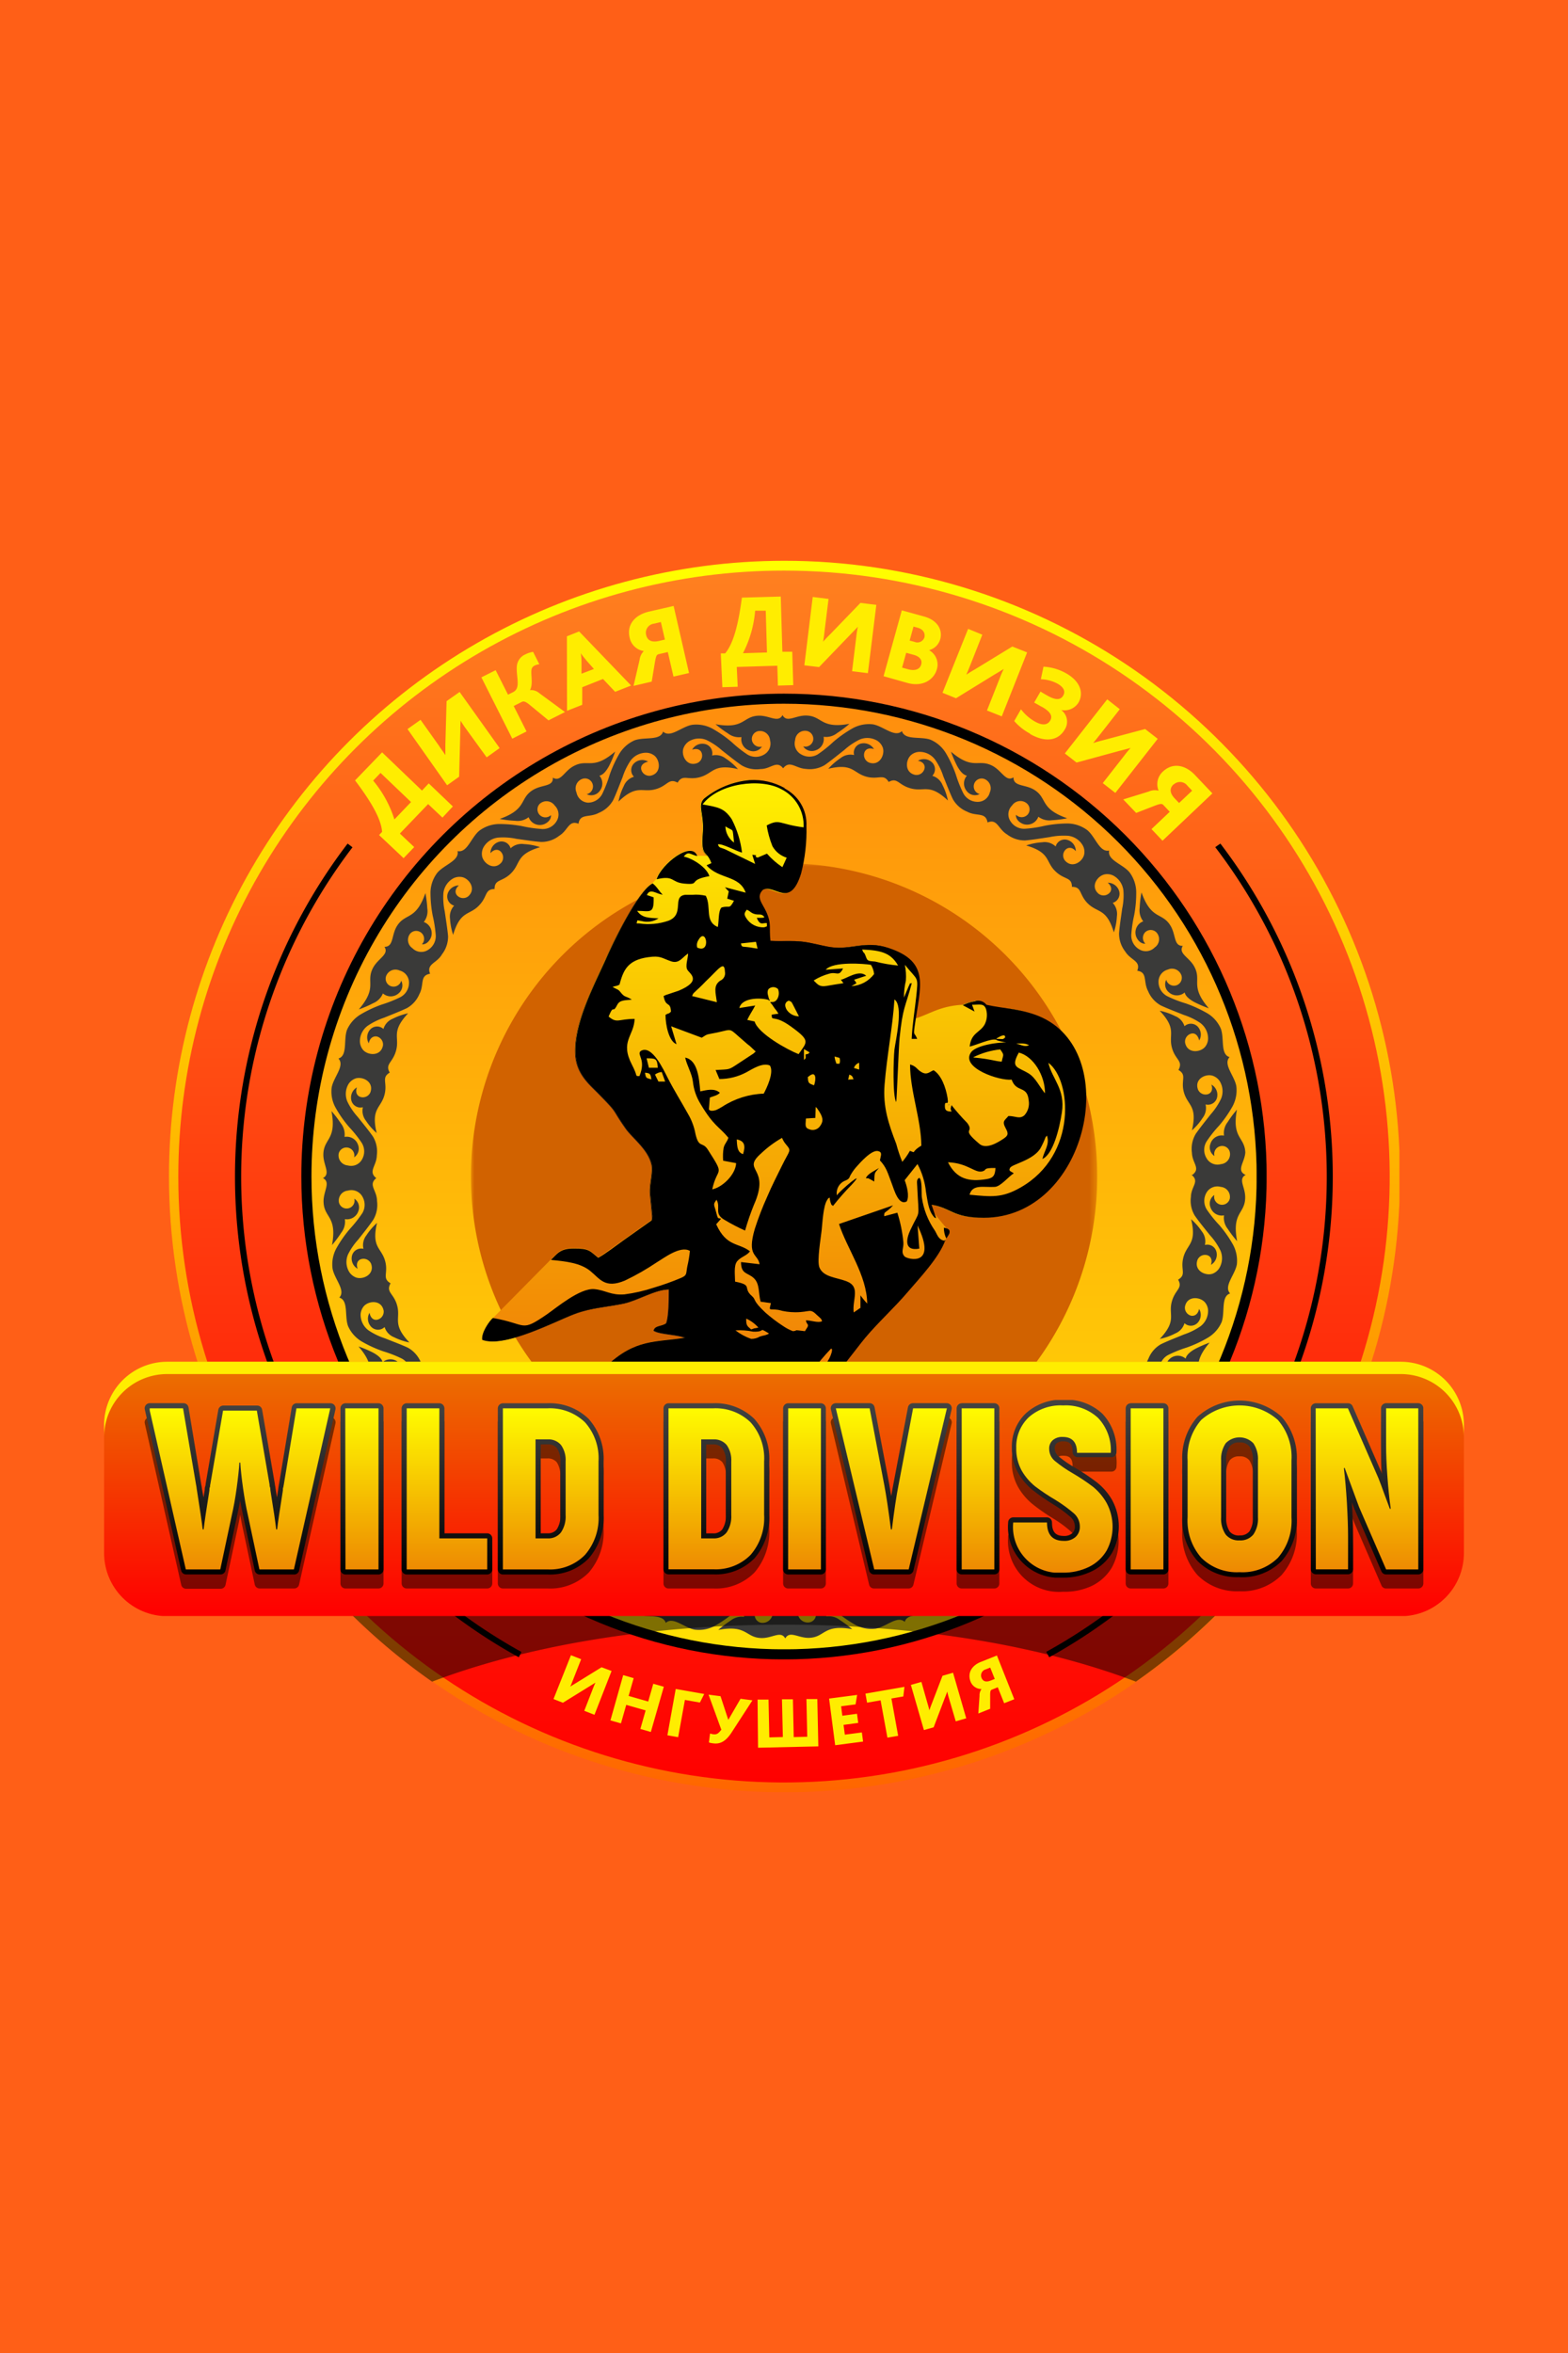 <?xml version="1.0" encoding="UTF-8"?> <svg xmlns="http://www.w3.org/2000/svg" xmlns:xlink="http://www.w3.org/1999/xlink" viewBox="0 0 231.98 347.97"><defs><style>.cls-1{fill:url(#Безымянный_градиент);}.cls-2,.cls-3{fill:none;}.cls-3{clip-rule:evenodd;}.cls-4{clip-path:url(#clip-path);}.cls-5{fill:#ff5f17;}.cls-6{clip-path:url(#clip-path-3);}.cls-7{fill:url(#Безымянный_градиент_5);}.cls-8{clip-path:url(#clip-path-4);}.cls-9{fill:url(#Безымянный_градиент_2);}.cls-10{clip-path:url(#clip-path-5);}.cls-11{fill:url(#Безымянный_градиент_7);}.cls-12{clip-path:url(#clip-path-6);}.cls-13{fill:url(#Безымянный_градиент_4);}.cls-14,.cls-26{fill:#ffed00;}.cls-15{fill:#3a3a39;}.cls-15,.cls-17,.cls-18,.cls-23,.cls-26{fill-rule:evenodd;}.cls-16{mask:url(#mask);}.cls-17{fill:#d16200;}.cls-18{fill:#1f1917;}.cls-19{clip-path:url(#clip-path-7);}.cls-20{fill:url(#Безымянный_градиент_6);}.cls-21{clip-path:url(#clip-path-8);}.cls-22{fill:url(#Безымянный_градиент_7-2);}.cls-23{opacity:0.5;}.cls-24{clip-path:url(#clip-path-9);}.cls-25{fill:url(#Безымянный_градиент_8);}.cls-27{clip-path:url(#clip-path-10);}.cls-28{fill:url(#Безымянный_градиент_9);}.cls-29{clip-path:url(#clip-path-11);}.cls-30{fill:url(#Безымянный_градиент_10);}</style><linearGradient id="Безымянный_градиент" x1="47.32" y1="256.95" x2="47.32" y2="344.71" gradientTransform="translate(69.67 -127.66)" gradientUnits="userSpaceOnUse"><stop offset="0" stop-color="#fff"></stop><stop offset="1"></stop></linearGradient><clipPath id="clip-path" transform="translate(-1 -1)"><rect class="cls-2" width="233.98" height="349.97"></rect></clipPath><clipPath id="clip-path-3" transform="translate(-1 -1)"><path class="cls-3" d="M117,83.93a91.06,91.06,0,1,1-91,91,91.05,91.05,0,0,1,91.05-91"></path></clipPath><linearGradient id="Безымянный_градиент_5" x1="113.52" y1="83" x2="118.46" y2="264.98" gradientUnits="userSpaceOnUse"><stop offset="0" stop-color="#ff0"></stop><stop offset="1" stop-color="#f60"></stop></linearGradient><clipPath id="clip-path-4" transform="translate(-1 -1)"><path class="cls-3" d="M117,85.38A89.61,89.61,0,1,1,27.38,175,89.6,89.6,0,0,1,117,85.38"></path></clipPath><linearGradient id="Безымянный_градиент_2" x1="115.99" y1="263.59" x2="115.99" y2="84.38" gradientUnits="userSpaceOnUse"><stop offset="0" stop-color="red"></stop><stop offset="1" stop-color="#ff801f"></stop></linearGradient><clipPath id="clip-path-5" transform="translate(-1 -1)"><path class="cls-3" d="M117,103.58A71.41,71.41,0,1,1,45.58,175,71.41,71.41,0,0,1,117,103.58"></path></clipPath><linearGradient id="Безымянный_градиент_7" x1="115.99" y1="245.39" x2="115.99" y2="35.37" gradientUnits="userSpaceOnUse"><stop offset="0"></stop><stop offset="1"></stop></linearGradient><clipPath id="clip-path-6" transform="translate(-1 -1)"><path class="cls-3" d="M117,105.07A69.92,69.92,0,1,1,47.08,175,69.91,69.91,0,0,1,117,105.07"></path></clipPath><linearGradient id="Безымянный_градиент_4" x1="115.99" y1="104.07" x2="115.99" y2="296.39" gradientUnits="userSpaceOnUse"><stop offset="0" stop-color="#ff8e0d"></stop><stop offset="1" stop-color="#ff0"></stop></linearGradient><mask id="mask" x="69.67" y="127.66" width="92.65" height="92.65" maskUnits="userSpaceOnUse"><g transform="translate(-1 -1)"><rect class="cls-1" x="70.67" y="128.66" width="92.65" height="92.65"></rect></g></mask><clipPath id="clip-path-7" transform="translate(-1 -1)"><path class="cls-3" d="M146.78,149.6c.81.69,4.65.12,7.65,1.78s2.44,2.26,3.86,3.24c.68.47.86.38,1.24,1.08a16.37,16.37,0,0,1,1.61,11.85c-1.58,7.11-7,13.54-14.77,13.55-4.59,0-4.84-1.49-7.72-1.93l.35,1,2.08,2.54c.27.12.38.28.38.46a2.28,2.28,0,0,1-.48,1l0,0-.16.29c.07,0,.09.07,0,.06C139.87,187,137,190,135.26,192c-2,2.38-4.31,4.43-6.32,6.81-.93,1.11-7.57,10.11-9.19,10.59-1.86.55-2-1.57-3.71-.33a9.86,9.86,0,0,1-1,.62c.23,3.19.84,5.3.55,8.76a16.39,16.39,0,0,1-6.89,12,14.87,14.87,0,0,1-14.74,2c-4.65-2-7-5.57-8.59-10.25-1.22-3.67-.41-5.09-.54-8.76a4.35,4.35,0,0,1-1.48-1.85,30.23,30.23,0,0,0,3.89-4,24.17,24.17,0,0,1,3.48-4.55c4.33-4.14,7.31-3.53,11.69-4.25-1-.49-3.81-.49-4.62-1.07.17-.79,1.13-.55,1.83-1.08.43-.89.43-3.81.42-5-1.93,0-4.62,1.65-6.7,2.09-2.68.55-4.83.62-7.28,1.55-2.89,1.09-10.33,5-13.61,3.79-.18-1,1-2.71,1.52-3.19l8.56-8.66,0,0c.89-.85,1.32-1.64,3.3-1.65,2.37,0,2.41.37,3.66,1.37,1-.55,2.85-2,3.92-2.71l4-2.83a2,2,0,0,0,.06-1l-.29-3.11c-.07-1.43.49-3.08.22-4.24-.52-2.23-2.81-3.86-3.83-5.3-2.18-3.11-.93-2-4-5.12-1.34-1.37-3.28-2.91-3.43-5.85-.22-4.51,2.6-9.82,4.41-13.84,1.11-2.46,5-10.35,7-11.37l.55-.58c.68-2.25,5.19-5.78,6-3.43h1.49c-.51-.63-.88-.58-.68-3.41s-.87-4.09.22-5.07c1.76-1.58,6.55-3.69,9.22-2.23,1.16-.47,5.38,1.85,5.66,5.35a24.57,24.57,0,0,1-.68,8c-1.66,5.34-4,1.49-5.65,2.42-1.07,1.08-.11,2,.49,3.24.84,1.84.39,2.4.63,4.31,1.56.1,3.11-.07,4.68.11s2.75.57,4.15.8c3.17.5,5.19-1,8.65.14,5.8,1.93,4.86,5.16,4,10.44,2.12-.59,3.61-1.86,7.07-2.07a7.66,7.66,0,0,1,1.64-.51,1.52,1.52,0,0,1,1.77.5"></path></clipPath><linearGradient id="Безымянный_градиент_6" x1="116.15" y1="201.38" x2="116.15" y2="116.46" gradientUnits="userSpaceOnUse"><stop offset="0" stop-color="#f18306"></stop><stop offset="1" stop-color="#fe0"></stop></linearGradient><clipPath id="clip-path-8" transform="translate(-1 -1)"><path class="cls-3" d="M141,184.15c.42-.63,1-1.36-.36-1.59a3.59,3.59,0,0,0,.36,1.59m-10.66-8.42c.06-1.42,0-1.18.7-2-.61.4-1.64.82-1.93,1.48C129.61,175.46,128.77,174.82,130.34,175.73Zm-28.19-48.06c.71-.85.92-.33,2-.07-.8-2.35-5.31,1.18-6,3.43,2.63-.63,2.1.46,4.08.64,2.57.24.36-.51,3.72-1.1C105.59,129.36,103.64,128,102.15,127.67Zm6.17-4.46c1.32.85,1,0,1.28,2.4A3.07,3.07,0,0,1,108.32,123.21Zm5.32,13.52s-.6,0-.68,0c.53,1.32,1,.63,1.51.81-.07.57.18.38-.4.59a2.93,2.93,0,0,1-2.7-1.41c-.33-.53-.24-.71.11-1.19.54.21.59.49,1.21.65s.94-.14,1.4.43C113.89,136.75,114.09,136.69,113.64,136.73Zm-.8,3.55.24,1c-.62-.06-1-.18-1.6-.23-.75-.07-.73,0-.87-.53Zm-8.69.85a1.36,1.36,0,0,1,.16-1.08C105.47,137.92,106.27,142.12,104.15,141.13Zm29.72,2.66a22,22,0,0,1-3.39-.59c-.8-.09-1.12,0-1.32-.58-.4-1.12-.31-.39-.61-1.2C131.32,141.53,132.79,141.9,133.87,143.79Zm-41.22,2.82c.56-2.07,1.15-3.63,4.26-4.06,1.83-.25,1.94.12,3.37.61,1.21.42,1.68-.62,2.52-1.15,0,.71-.46,1.84-.1,2.42s2.21,1.61-1.29,3.08l-2,.67s-.09.1-.11.07-.08,0-.12.06c.32,1.77,1,.69,1.09,2.29-.41.43-.31.15-.81.49,0,1.52.51,3.92,1.63,4.33l-.8-2.65,4.53,1.69c1-.65.66-.42,2.29-.77,2.45-.53,1.59-.72,4,1.31a9.72,9.72,0,0,0,.84.7l.85.8-.09.09-.19.17-.09.07-2.25,1.48c-1.44.95-1.18.8-3.31.93l.56,1.33a8.44,8.44,0,0,0,4-1c.82-.44,2.37-1.48,3.47-1,.67,1-.5,3.41-.91,4.16a12,12,0,0,0-6.14,1.94,8.21,8.21,0,0,1-.91.49c-1,.31-1.06-.13-1.06-.13l.14-1.72c.45-.18,1.18-.32,1.48-.71-.82-.72-1.94-.4-2.9-.2-.17-2.07-.42-4.64-2.23-5,.26,1.19,1,2.36,1.14,3.55a7.79,7.79,0,0,0,1.13,3.3c1.95,3.29,2.73,3.32,4.12,5-.18.64-.54.83-.7,1.49a7.54,7.54,0,0,0-.07,1.91l1.92.36c-.07,1.66-2,3.57-3.54,3.88.76-3.5,2-1.75-.65-5.88-.81-1.26-1.32-.13-1.83-2.33a9,9,0,0,0-1.13-3c-1-1.81-2-3.37-3-5.33-.58-1.12-2.35-5-4-3.9-.57.6.88,1.22-.16,3.69-.6,0-.36,0-.65-.7a10.07,10.07,0,0,0-.44-.95c-1.83-3.52.29-4.25.38-6.81-2.41,0-2.59.72-3.85-.35.84-2,.53-.26,1.27-1.72.38-.74,1.11-.67,2.17-.78-1-.63-1-.24-1.71-1.14-.33-.42-.48-.35-1.15-.74C92.15,146.77,92.25,146.84,92.65,146.61Zm36.5-1.31c-1.07-1-3,.49-3.75.59.16.21.23.28.38.51-.87.12-1.68.27-2.53.41-1.08.17-1.3-.28-1.87-.81a8.44,8.44,0,0,1,2.27-1c1.18-.36,1.41.53,2.08-.78l-2.57.19c1.09-1.28,5.82-.88,6.69-.73a3.17,3.17,0,0,1,.47,1.36,4.43,4.43,0,0,1-3.35,1.79l.74-.42c-.22-.43-.12-.16-.34-.53Zm-25.76,3c.22-.49.11-.3.5-.69.2-.2.34-.32.56-.52.38-.36.63-.62,1-1,1.8-1.69,2.73-3.14,2.8-1.41a1.19,1.19,0,0,1-.7,1.35c-1.06.73-.67,1.75-.49,3.18Zm11.41.63c.1.16.14-.35,0-.08S114.8,149,114.8,149Zm0-.08c-.1-.49-.42-1.1-.1-1.58a1,1,0,0,1,1.41,0,1.69,1.69,0,0,1-.17,1.55c-.39.53-.84.3-1,.38a7.57,7.57,0,0,1,.64.88,5,5,0,0,1,.59.83l-1,.14c0,1.13.25-.12,2.84,1.75,2.95,2.13,2.41,2.25,1.14,4.09-1.65-.64-6-3.05-6.51-4.83l-1.09-.23c.35-.76.79-1.37,1.18-2.13l-2.35.37C110.81,148.33,114.1,148.6,114.75,148.9Zm2.91.13c.5.21.37.17.9,1.17.21.4.39.75.59,1.15a2.21,2.21,0,0,1-1.7-.82,1.53,1.53,0,0,1-.33-.78A.69.69,0,0,1,117.66,149Zm30.77,5.56c1.42-.88,1.21-.12,1.22-.1-.42.33-.2.21-1.32.19Zm-7.06,9.81s0-.08,0-.06c-.27.36,0,.07,0,.08Zm-24.32-46.8a9.45,9.45,0,0,0-5.17-1.19,12.47,12.47,0,0,0-6.73,2.71c-1.09,1,0,2.26-.22,5.07-.27,3.84.5,2.38,1.27,4.51l-.72.31c1.8,2.1,4.87,1.43,5.79,4.05l-3.06-.8a5.25,5.25,0,0,0,.56.61l-.23,1.08,1,.31c-.74,1.37-.63.63-1.85,1-.49.53-.36,2-.54,2.88-2-.84-.91-2.92-1.78-4.62a6.31,6.31,0,0,0-2-.14c-.27,0-.82,0-1.06,0-2,.25,0,2.88-2.46,3.83a9.2,9.2,0,0,1-4.34.4l-.13,0s-.11,0-.13,0-.08,0-.12-.05c.21-.52-.13-.43.75-.3a3.13,3.13,0,0,0,2.5-.4c-1.54-.07-2.46-.09-3.17-1.11,1.88,0,2.52.58,2.44-2l-1-.34c.47-1.1,1.48-.11,2.35-.06-.51-.43-.79-1.11-1.49-1.66-2.09,1-5.93,8.91-7,11.37-1.81,4-4.63,9.33-4.41,13.84.15,2.94,2.09,4.48,3.43,5.85,3.07,3.12,1.81,2,4,5.12,1,1.44,3.31,3.07,3.83,5.3.27,1.16-.29,2.81-.22,4.24l.3,3.11a2.13,2.13,0,0,1-.07,1l-4,2.83c-1.07.75-2.87,2.16-3.92,2.71-1.25-1-1.29-1.39-3.66-1.37-2,0-2.42.81-3.33,1.68,2.27.22,4.35.45,5.8,1.62s2.17,2.68,5.15,1.43a36.81,36.81,0,0,0,4.72-2.7c1-.59,3.49-2.52,4.89-1.68a17.56,17.56,0,0,1-.39,2.32c-.21,1.11,0,1.27-.94,1.68a38.38,38.38,0,0,1-4,1.43,23.05,23.05,0,0,1-4.36,1c-2,.16-2.81-.63-4.45-.78-2.13-.19-5.66,2.8-7,3.72-4,2.75-2.86,1.45-8,.55-.51.48-1.7,2.17-1.52,3.19,3.28,1.24,10.72-2.7,13.61-3.79,2.45-.93,4.6-1,7.28-1.55,2.08-.44,4.77-2.11,6.7-2.09,0,1.17,0,4.09-.41,5-.71.53-1.67.29-1.84,1.08.81.58,3.58.58,4.63,1.07-4.39.72-7.37.11-11.7,4.25a24.17,24.17,0,0,0-3.48,4.55,30.23,30.23,0,0,1-3.89,4,4.35,4.35,0,0,0,1.48,1.85c.13,3.67-.68,5.09.54,8.76,1.56,4.68,3.94,8.24,8.59,10.25a14.87,14.87,0,0,0,14.74-2,16.35,16.35,0,0,0,6.89-12c.29-3.46-.31-5.57-.55-8.76a9.86,9.86,0,0,0,1-.62c1.74-1.24,1.85.88,3.71.33C121.39,209,128,200,129,198.85c2-2.38,4.3-4.43,6.32-6.81,1.71-2,4.61-5.06,5.52-7.58-.6-.35.6.17-.22,0s-1-1-1.32-1.49a11.41,11.41,0,0,1-1.92-4.92c-.07-.65.08-2.53-.37-2.87-.46.21-.33.71-.31,1.27.24,5.2.48,3.24-1,6.42-.67,1.41-.95,3.2,1.31,2.78l-.26-3.42c3,6.19-1.49,5-1.91,4.59-.62-.64-.11-1.27-.19-2.1a20.56,20.56,0,0,0-.89-4.38l-1.94.52c-.05-.57.11-.53.53-.87a5.49,5.49,0,0,0,.78-.74l-8,2.76c1.19,3.68,4.12,7.56,4.17,11.77-.29-.3-.76-.87-1-1.22l0,1.85-1,.68c-.24-1.95,1.09-3.79-1.08-4.62-1.5-.57-3.43-.6-4-2.06-.36-1,.21-4.26.34-5.47.11-1,.23-3.61.81-4.47.33-.49,0-.11.38-.37,0,.13.06.5.1.63.24.67.08.31.39.61a40.1,40.1,0,0,1,2.82-3.2c2.21-2.42-1.75.89-2.25,1.63a2,2,0,0,1,1.36-2.22c.63-.32.4-.4.8-1a6.73,6.73,0,0,1,.74-1c.52-.58,2.25-2.57,3.21-2.32.68.17.38.67.26,1.37,1,1.08,1.14,1.84,1.75,3.42.38,1,1,3.31,2.22,2.65.43-.81,0-2.34-.31-3.14l1.9-2.39a11.18,11.18,0,0,1,1.26,4.14c.21,1.13.33,2.66,1.08,3.56.26.32.06.13.42.32l-.68-2c2.87.44,3.13,1.93,7.71,1.93,15.15,0,20.62-23.93,8.69-29.59-2.75-1.3-5.81-1.34-8.28-1.91a1.52,1.52,0,0,0-1.77-.5,6.39,6.39,0,0,0-1.73.56l1.74.94-.37-1c1.18,0,1.77-.25,2.08.67a3.09,3.09,0,0,1-.2,2.22c-.69,1.26-2,1.21-2.23,3.29.84-.16,3.21-1.27,3.94-1l.19.11a11.92,11.92,0,0,0,3.61.43,4.52,4.52,0,0,1,.53.06l.52.17c-.63.41-1.41-.14-2.15-.29-1.55-.32-5.6.21-6.43,1.36-1.65,2.3,4.23,4.26,6,4.05.7,2,2.31.79,2.52,3.06a2.6,2.6,0,0,1-.63,2.21c-.72.63-1.38.09-2.37.11-.53.66-1,.72-.4,1.82.47.83.33,1.11-.37,1.57s-2.47,1.6-3.5.75c-2.92-2.45-.67-1.55-1.82-3.11a31.89,31.89,0,0,1-2.33-2.64l-.12.47s0,.08,0,.11a1.3,1.3,0,0,0,.14.37c-.62,0-1-.11-1-.73-.05-1.22.62.19.4-1.26-.26-1.61-.94-3.42-2.07-4.12-.68.28-1,.8-1.91.2-.6-.38-.66-.8-1.57-1.05,0,3.93,1.63,8.1,1.67,12-1.67,1-.65,1.15-1.69.77a10.58,10.58,0,0,1-1.13,1.63,21.08,21.08,0,0,1-.89-2.65c-1.12-2.9-2-5.48-1.73-8.77.33-4.17,1.19-8.47,1.46-12.59,1.4.9.14,6.21,0,7.41s-.3,6.88.26,7.75c.08-.17.37-8.24.5-9.47.48-4.62.81-4.37,1.81-8.12-.54.21-.07-.27-.47.49l-.69,1.66a10.31,10.31,0,0,1,.28-2.5,8.42,8.42,0,0,0-.15-2.35c2,2.47,2,1.59,1.68,4.75-.22,2-.59,4.24-.67,6.2h.81c-.4-1.05-.58-.32-.36-1.92.84-5.93,2.33-9.46-3.86-11.52-3.46-1.15-5.48.36-8.65-.14-1.4-.23-2.69-.64-4.15-.8s-3.12,0-4.68-.11c-.24-1.91.21-2.47-.63-4.31-.59-1.29-1.56-2.16-.49-3.24,1.7-.93,4,2.92,5.65-2.42a25.19,25.19,0,0,0,.79-7A5.89,5.89,0,0,0,117.05,117.6Zm2.84,5.81c-3.77-.47-3.51-1.33-5.51-.29a14.28,14.28,0,0,0,.85,3.07,3.66,3.66,0,0,0,2.11,1.7l-.64,1.4a11.62,11.62,0,0,1-2.28-2l-1.39.59c-.86-.32.52-.3-.78-.42l.42,1.35-4.29-2.09c-.87-.41-1-.19-1.22-.79.53-.22,2.73,1,3.57,1.21a14.49,14.49,0,0,0-1.53-4.95c-1.1-1.62-1.9-1.75-4.31-2.18,2.43-3.19,8.62-3.9,11.6-2.28A6,6,0,0,1,119.89,123.41Zm0,32.78.84.49c-.27.29-.05.16-.6.31,0,.55.12.5-.24.81Zm25.1,1.19a11.63,11.63,0,0,1,3.94-1.14c.65.92.45.69.22,1.81C148.13,157.93,147.74,157.64,145,157.38Zm-19.94,1c-.5-.14-.23.25-.5-.45a2.5,2.5,0,0,1-.13-.64l.73.2a1.31,1.31,0,0,1,.07.56C125.2,158.41,125.22,158.17,125.08,158.37Zm-28.44-.82c1.33,0,1.57,0,1.66,1.39H97Zm59,5.24c-.87-1-1.41-2.34-2.47-3-1.63-1-2.73-.79-1.46-3.09C153.84,157.18,155.64,160,155.61,162.79Zm.24,6.19c.43,1.34-.4,2.2-.68,3.45,1.58-.66,2.53-4.52,2.88-6.89.52-3.45-1.43-4.89-2-7.33,3.42,2.52,4.35,13.63-4.12,18.45-2.75,1.57-4.3,1.37-7.54,1.06.44-1.61,2.09-1.05,3.75-1.16.86-.06,2-1.51,2.79-2-.32-.29-.85-.28-.54-.82s3.34-1.09,4.46-2.83a12.78,12.78,0,0,0,.79-1.7l.07-.09Zm-28.56-10a1.16,1.16,0,0,1,.77-.77l0,1Zm-29.92,1.7c-.84-.26-.84-.12-1-1C97.19,159.69,97.26,159.83,97.37,160.63Zm.48-.73a2,2,0,0,1,1-.38l.51,1.41-1,0Zm28.76,0c.45.22.4.17.62.7l-.8.05Zm-6.09.34c1.21-1.07,1.19.35.87,1.25C120.62,161.21,120.54,161.18,120.52,160.21Zm1.11,4.46c.23.2.06,0,.32.36.76,1.1.88,1.68.35,2.43a1.33,1.33,0,0,1-1.68.48c-.69-.23-.45-.82-.44-1.57l1.4-.09ZM110,169.5c1.22.23,1.3,1,.93,2.18C110.13,171.41,110.05,170.7,110,169.5Zm38.28,4.23c-.07,1.05-.28,1.46-1.25,1.63-2.68.46-4.53,0-5.78-2.48,3.07.12,4.07,1.77,5.22,1.3C147,174,146.39,173.69,148.26,173.73ZM107,178.42c.7,1.15-.46,2.06,1.23,3a27.06,27.06,0,0,0,3,1.56,38,38,0,0,1,1.31-3.81c2.54-5.67-1.95-4.93,1.05-7.59a16,16,0,0,1,3.11-2.31,3.46,3.46,0,0,0,.61,1c.84,1,.52.76-.65,3.17-.72,1.48-1.47,2.91-2.14,4.5a44.85,44.85,0,0,0-1.85,4.79c-1.21,4.14.44,3.63.71,5.23l-2.75-.32c0,1.84,1,1.53,1.9,2.38s.65,2.19,1,3.48l1.53.21c-.33,1.29-.26.79,1.09,1a9.23,9.23,0,0,0,2.5.35c2.35,0,2.1-.69,3.31.5.4.38.56.42.66.83-.58.29-1.67-.15-2.38-.13a.76.76,0,0,0,.14.42l.15.24c.07.28-.26.58-.44.94-2.09-.26-.82-.08-1.78,0a6.7,6.7,0,0,1-1.42-.74,22.51,22.51,0,0,1-2.64-2c-2-1.87-1.34-1.86-2-2.45-1.44-1.24.23-1.6-2.5-2.14,0-.93-.22-2.35.3-3s1.43-.82,1.91-1.48c-1.71-1.32-3.47-.62-5-4l.72-.82c-.52-.19-.41.28-.82-1.29C106.56,179,106.57,179.06,107,178.42ZM111.4,196a5.25,5.25,0,0,1,1.8,1.33l-.44.09c-.22,0-.35.11-.63.18C111.54,197.1,111.37,197,111.4,196Zm3.34,2.23-.22.12-.37.12a5.41,5.41,0,0,0-.72.18,2.49,2.49,0,0,1-1.3.35,8.25,8.25,0,0,1-2.32-1.26,10,10,0,0,1,2.62.19C114.43,198,113.08,197.19,114.74,198.18Zm3.29,9.65c.38-.83,2.36-3,3-3.94a33.26,33.26,0,0,1,2.94-3.52c.13.22.17-.09.09.52a4.9,4.9,0,0,1-.88,1.75C120.65,206.26,120.81,207.73,118,207.83Zm-1.26-.68c0-.85-.49-2.47,0-3.05.49-.34,1.07,0,1.62.28A3,3,0,0,1,116.77,207.15ZM94.1,212.07l5.05.65A8.22,8.22,0,0,1,98,214.66c-.2-.45.15-.34-1.28-.77-2.82-.85-3.3-1.48-3.66,1.41-.65,5.32.81,5.31,1.24,7.52l1.69-.46c0,1.41-1.15,2.5,2,3.83,6,2.51,5.76-1.81,6.15-2.27a8,8,0,0,1,2.27-.95c2.19-.77,1.19-2.47,4-2.65.24.34.09.24.19.42l.28.4a39.67,39.67,0,0,0,1-5.56c.16-1.26-.56-1.18.44-1.5.75,1.59-.2,5.88-.86,7.41-6.39,14.78-25.61,4.41-17.12-11.55.27-.5.51-.91.81-1.37,1.46-2.25,3.89-4.23,6.88-3.84,0,1.89-.85-.29-4.75,2.74C96.12,208.37,94.36,209.89,94.1,212.07Zm21.77-4.3c-.62-.08-.21,0-.74-.23a3.68,3.68,0,0,1,1-1.74C116.64,206.36,116.63,206.84,115.87,207.77ZM95.54,210.3A3.86,3.86,0,0,1,98,207.94,2.55,2.55,0,0,1,95.54,210.3Zm13.37-.14.85.5a2.2,2.2,0,0,1,1.58-.57A1.22,1.22,0,0,1,108.91,210.16ZM97.17,220.34l-1.07.24c.22-1,.27-1.26,1.34-1.39Zm-1.08,3.35a4.21,4.21,0,0,1,1.12-1.46c2.54-1.72,3.81-.31,5.13,1.49,1.59,2.17-.9,1.69-2.59,1.69a6.9,6.9,0,0,1-2.5-.15C97,225.13,96.06,224.12,96.09,223.69Z"></path></clipPath><linearGradient id="Безымянный_градиент_7-2" x1="118.63" y1="202.38" x2="118.63" y2="113.74" xlink:href="#Безымянный_градиент_7"></linearGradient><clipPath id="clip-path-9" transform="translate(-1 -1)"><path class="cls-3" d="M25.71,202.38H208.27a9.34,9.34,0,0,1,9.31,9.31v19a9.34,9.34,0,0,1-9.31,9.32H25.71a9.34,9.34,0,0,1-9.31-9.32v-19a9.34,9.34,0,0,1,9.31-9.31"></path></clipPath><linearGradient id="Безымянный_градиент_8" x1="115.99" y1="238.38" x2="115.99" y2="203.2" gradientUnits="userSpaceOnUse"><stop offset="0" stop-color="red"></stop><stop offset="1" stop-color="#eb6e00"></stop></linearGradient><clipPath id="clip-path-10" transform="translate(-1 -1)"><path class="cls-3" d="M184.38,228.06a1.76,1.76,0,0,0,1.46-.58,3.57,3.57,0,0,0,.52-2.12V217a3.52,3.52,0,0,0-.52-2.11,1.73,1.73,0,0,0-1.46-.58,1.72,1.72,0,0,0-1.45.58,3.52,3.52,0,0,0-.52,2.11v8.37a3.57,3.57,0,0,0,.52,2.12,1.74,1.74,0,0,0,1.45.58m-78.9-13.46v13.15h1a1.62,1.62,0,0,0,1.38-.59,3.64,3.64,0,0,0,.53-2.14v-7.86a3.24,3.24,0,0,0-.52-2,1.66,1.66,0,0,0-1.39-.57ZM81,214.6v13.15h1a1.61,1.61,0,0,0,1.38-.59,3.64,3.64,0,0,0,.53-2.14v-7.86a3.3,3.3,0,0,0-.51-2,1.69,1.69,0,0,0-1.4-.57ZM205.49,219c-.09-1.4-.17-2.82-.17-4.23v-5.51a.76.76,0,0,1,.75-.75h4.76a.76.76,0,0,1,.75.75v23.82a.76.76,0,0,1-.75.75h-4.76a.73.73,0,0,1-.69-.45l-4-9.23,0,0-.37-1v.08c.1,1.68.17,3.37.17,5v4.83a.75.75,0,0,1-.74.75h-4.77a.75.75,0,0,1-.74-.75V209.27a.75.75,0,0,1,.74-.75h4.77a.73.73,0,0,1,.68.45Zm-21.11,15.23a8.19,8.19,0,0,1-6.22-2.39,9.16,9.16,0,0,1-2.25-6.49V217a9.16,9.16,0,0,1,2.25-6.48,9.27,9.27,0,0,1,12.45,0,9.16,9.16,0,0,1,2.25,6.48v8.37a9.16,9.16,0,0,1-2.25,6.49A8.2,8.2,0,0,1,184.38,234.24Zm-16.1-25.72h4.84a.75.75,0,0,1,.74.75v23.82a.75.75,0,0,1-.74.75h-4.84a.75.75,0,0,1-.74-.75V209.27A.75.75,0,0,1,168.28,208.52Zm-10,25.79a7.52,7.52,0,0,1-8.13-8.16.76.76,0,0,1,.75-.75h5a.75.75,0,0,1,.74.75c0,1.27.4,2,1.74,2a1.8,1.8,0,0,0,1.25-.39,1.27,1.27,0,0,0,.39-1,1.84,1.84,0,0,0-.63-1.4,18.45,18.45,0,0,0-2.63-1.92,29.89,29.89,0,0,1-3-2.09,8.86,8.86,0,0,1-2.14-2.54,7.34,7.34,0,0,1-.92-3.72,6.75,6.75,0,0,1,2.09-5.09,7.91,7.91,0,0,1,5.6-2,7.83,7.83,0,0,1,5.7,2.07,7.72,7.72,0,0,1,2.09,5.69.74.74,0,0,1-.74.74h-5a.75.75,0,0,1-.75-.74c0-1-.28-1.6-1.36-1.6a1.47,1.47,0,0,0-1,.28.93.93,0,0,0-.29.74,1.58,1.58,0,0,0,.59,1.22,17.28,17.28,0,0,0,2.56,1.75,29.85,29.85,0,0,1,3.12,2.1,9.14,9.14,0,0,1,2.22,2.58,8.16,8.16,0,0,1,0,7.81,7,7,0,0,1-2.89,2.68A9.42,9.42,0,0,1,158.24,234.31Zm-15-25.79h4.83a.75.75,0,0,1,.74.75v23.82a.75.75,0,0,1-.74.75h-4.83a.76.76,0,0,1-.75-.75V209.27A.76.76,0,0,1,143.27,208.52Zm-10.42,13.71c.1-.61.21-1.23.33-1.84l2.14-11.26a.74.74,0,0,1,.73-.61h5a.74.74,0,0,1,.59.28.77.77,0,0,1,.14.64l-5.65,23.82a.75.75,0,0,1-.73.58h-5.1a.75.75,0,0,1-.73-.58l-5.65-23.82a.77.77,0,0,1,.14-.64.74.74,0,0,1,.59-.28h5a.73.73,0,0,1,.73.61l2.15,11.26C132.64,221,132.75,221.62,132.85,222.23ZM117.6,208.52h4.84a.75.75,0,0,1,.74.75v23.82a.75.75,0,0,1-.74.75H117.6a.75.75,0,0,1-.74-.75V209.27A.75.75,0,0,1,117.6,208.52Zm-17.7,0h6.54a8.25,8.25,0,0,1,6.15,2.3,8.84,8.84,0,0,1,2.22,6.34V225a9.19,9.19,0,0,1-2.19,6.45,8,8,0,0,1-6.11,2.37H99.9a.75.75,0,0,1-.74-.75V209.27A.75.75,0,0,1,99.9,208.52Zm-24.5,0h6.53a8.25,8.25,0,0,1,6.15,2.3,8.84,8.84,0,0,1,2.22,6.34V225a9.14,9.14,0,0,1-2.19,6.45A8,8,0,0,1,82,233.84H75.4a.76.76,0,0,1-.75-.75V209.27A.76.76,0,0,1,75.4,208.52Zm-8.65,19.23h6.33a.76.76,0,0,1,.75.75v4.59a.76.76,0,0,1-.75.75H61.17a.76.76,0,0,1-.75-.75V209.27a.76.76,0,0,1,.75-.75H66a.76.76,0,0,1,.75.75ZM52.11,208.52H57a.75.75,0,0,1,.74.75v23.82a.75.75,0,0,1-.74.75H52.11a.75.75,0,0,1-.74-.75V209.27A.75.75,0,0,1,52.11,208.52Zm-21,13.92.18-1.12c0-.17,0-.34.07-.51s.05-.28.07-.4l1.87-10.93a.75.75,0,0,1,.74-.62h5a.74.74,0,0,1,.74.62l1.87,10.9c0,.15.05.29.07.43s.05.34.07.49l.18,1.14.18-1.12c0-.17.05-.34.07-.51s.05-.28.07-.4l1.87-11.27a.74.74,0,0,1,.74-.62h5a.75.75,0,0,1,.73.91l-5.38,23.83a.74.74,0,0,1-.73.58h-5.1a.75.75,0,0,1-.73-.59l-1.7-8c-.18-.78-.33-1.57-.46-2.37-.14.8-.29,1.58-.47,2.36l-1.7,8a.74.74,0,0,1-.73.59h-5.1a.74.74,0,0,1-.73-.58l-5.38-23.83a.72.72,0,0,1,.15-.63.72.72,0,0,1,.58-.28h5a.74.74,0,0,1,.74.62l1.86,11.25c0,.14.06.28.08.42s.05.34.07.49Z"></path></clipPath><linearGradient id="Безымянный_градиент_9" x1="115.97" y1="232.84" x2="115.97" y2="207.52" gradientUnits="userSpaceOnUse"><stop offset="0"></stop><stop offset="1" stop-color="#434342"></stop></linearGradient><clipPath id="clip-path-11" transform="translate(-1 -1)"><path class="cls-2" d="M195.65,209.27h4.77l4.52,10.34c.25.64.54,1.4.85,2.28l.85,2.28.11-.1c-.21-1.45-.37-3.07-.5-4.87s-.18-3.26-.18-4.42v-5.51h4.76v23.82h-4.76l-4-9.22-2.14-5.82-.11.1q.27,2.17.45,5.1c.11,2,.17,3.62.17,5v4.83h-4.77ZM184.38,228.8a2.45,2.45,0,0,0,2.05-.87,4.11,4.11,0,0,0,.68-2.57V217a4.15,4.15,0,0,0-.68-2.57,2.84,2.84,0,0,0-4.09,0,4.15,4.15,0,0,0-.68,2.57v8.37a4.11,4.11,0,0,0,.68,2.57A2.45,2.45,0,0,0,184.38,228.8Zm0,4.7a7.45,7.45,0,0,1-5.68-2.16,8.36,8.36,0,0,1-2-6V217a8.35,8.35,0,0,1,2-6,8.56,8.56,0,0,1,11.37,0,8.35,8.35,0,0,1,2,6v8.37a8.36,8.36,0,0,1-2,6A7.45,7.45,0,0,1,184.38,233.5Zm-16.1-24.23h4.84v23.82h-4.84Zm-10,24.3a6.78,6.78,0,0,1-7.38-7.42h5c0,1.81.82,2.72,2.48,2.72a2.43,2.43,0,0,0,1.77-.6,2,2,0,0,0,.61-1.51,2.59,2.59,0,0,0-.86-1.94,20.84,20.84,0,0,0-2.74-2,30.21,30.21,0,0,1-3-2,8.34,8.34,0,0,1-2-2.33,6.62,6.62,0,0,1-.81-3.35,6,6,0,0,1,1.85-4.55,7.12,7.12,0,0,1,5.09-1.75,7,7,0,0,1,5.17,1.85,6.94,6.94,0,0,1,1.88,5.16h-5c0-1.57-.71-2.35-2.11-2.35a2.11,2.11,0,0,0-1.48.48,1.63,1.63,0,0,0-.53,1.29,2.32,2.32,0,0,0,.83,1.77,18.51,18.51,0,0,0,2.67,1.84,30.71,30.71,0,0,1,3,2,8.54,8.54,0,0,1,2,2.38,7.46,7.46,0,0,1,0,7.05,6.21,6.21,0,0,1-2.59,2.4A8.59,8.59,0,0,1,158.24,233.57Zm-15-24.3h4.83v23.82h-4.83Zm-18.62,0h5l2.15,11.26q.47,2.46,1,6.64h.14q.51-4.18,1-6.64l2.14-11.26h5l-5.65,23.82h-5.1Zm-7.05,0h4.84v23.82H117.6ZM106.51,228.5a2.33,2.33,0,0,0,2-.89,4.21,4.21,0,0,0,.68-2.59v-7.86a3.87,3.87,0,0,0-.68-2.47,2.41,2.41,0,0,0-2-.83h-1.77V228.5ZM99.9,209.27h6.54a7.44,7.44,0,0,1,5.61,2.07,8,8,0,0,1,2,5.82V225a8.32,8.32,0,0,1-2,5.94,7.24,7.24,0,0,1-5.56,2.13H99.9ZM82,228.5a2.33,2.33,0,0,0,2-.89,4.15,4.15,0,0,0,.68-2.59v-7.86a3.81,3.81,0,0,0-.68-2.47,2.41,2.41,0,0,0-2-.83H80.23V228.5Zm-6.6-19.23h6.53a7.47,7.47,0,0,1,5.62,2.07,8,8,0,0,1,2,5.82V225a8.32,8.32,0,0,1-2,5.94A7.23,7.23,0,0,1,82,233.09H75.4ZM73.08,228.5v4.59H61.17V209.27H66V228.5Zm-21-19.23H57v23.82H52.11Zm-29,0h5L30,220.53a3.45,3.45,0,0,1,.07.39c0,.15.05.31.07.5.45,2.83.74,4.75.85,5.75h.14q.17-1.5.85-5.75c0-.19,0-.35.07-.5s0-.28.06-.39L34,209.61h5l1.88,10.92c0,.11,0,.25.06.39s.05.31.07.5q.69,4.25.85,5.75H42c.11-1,.4-2.92.85-5.75,0-.19,0-.35.07-.5a3.45,3.45,0,0,1,.07-.39l1.87-11.26h5l-5.38,23.82h-5.1l-1.7-8c-.28-1.21-.51-2.54-.72-4s-.34-2.73-.41-3.8h-.13c-.07,1.07-.21,2.33-.41,3.8s-.44,2.79-.72,4l-1.7,8h-5.1Z"></path></clipPath><linearGradient id="Безымянный_градиент_10" x1="115.99" y1="207.52" x2="115.99" y2="237.24" gradientUnits="userSpaceOnUse"><stop offset="0" stop-color="#ff0"></stop><stop offset="1" stop-color="#ea7202"></stop></linearGradient></defs><g id="Слой_2" data-name="Слой 2"><g id="Слой_1-2" data-name="Слой 1"><g class="cls-4"><g class="cls-4"><rect class="cls-5" width="231.98" height="347.97"></rect><g class="cls-6"><rect class="cls-7" x="24.94" y="82.93" width="182.1" height="182.1"></rect></g><g class="cls-8"><rect class="cls-9" x="26.38" y="84.38" width="179.22" height="179.22"></rect></g><g class="cls-10"><rect class="cls-11" x="44.58" y="102.58" width="142.81" height="142.81"></rect></g><g class="cls-12"><rect class="cls-13" x="46.08" y="104.07" width="139.83" height="139.83"></rect></g><path class="cls-14" d="M174.66,117a1.36,1.36,0,0,1,2,.18l.71.75-1.93,1.82-.63-.66c-.67-.7-.88-1.44-.19-2.09m-7.44,2.22,1.91,2,2.76-1.07c.86-.32,1.05-.32,1.27-.1l.94,1-2.7,2.56,1.63,1.72,7.38-7-2.57-2.71c-1.43-1.51-3.29-1.9-4.75-.52a2.52,2.52,0,0,0-.64,2.83l0,0a2.2,2.2,0,0,0-1.47.13Zm-8.64-6.8,1.73,1.35,6.47-1.76c.51-.12,1-.26,1.53-.4h0a12.56,12.56,0,0,0-.93,1.12l-3.19,4.08,1.86,1.45,6.27-8-1.86-1.45-6.23,1.66c-.51.13-1,.26-1.47.42l0,0c.35-.4.81-1,1.05-1.3l2.9-3.71-1.86-1.46Zm-5.17-2.89c2.37,1.37,4.23.94,5.14-.62A2.14,2.14,0,0,0,158,106l0,0a2.44,2.44,0,0,0,2.57-1.12c.71-1.23.44-3-1.81-4.29a7.62,7.62,0,0,0-3.38-1l-.39,1.86a5.58,5.58,0,0,1,2.48.66c.95.55,1.17,1.16.83,1.75-.45.79-1.32.59-2.36,0-.3-.17-.63-.36-1-.59l-.94,1.63c.48.25,1,.58,1.2.66.84.49,1.68,1.15,1.17,2-.37.64-1.12.8-2.26.14a6.71,6.71,0,0,1-2.06-1.81l-1,1.74A8.17,8.17,0,0,0,153.41,109.5Zm-12.93-6.08,2,.81,5.7-3.51c.46-.26.88-.53,1.36-.82h0a14.26,14.26,0,0,0-.58,1.33l-1.9,4.81,2.19.87,3.75-9.46-2.19-.87-5.5,3.36c-.46.26-.87.51-1.31.81h0c.22-.48.49-1.17.64-1.54l1.73-4.38L144.23,94Zm-4.86-7.72.57-2.07.62.17c.85.24,1.12.83,1,1.41a1.09,1.09,0,0,1-1.47.68Zm-1.12,4,.61-2.19,1.14.31c.85.24,1.26.75,1.08,1.41s-.8,1-1.89.73ZM131.72,101l3.54,1c2.35.65,3.94-.58,4.34-2a2.43,2.43,0,0,0-1.15-2.85v0a2.33,2.33,0,0,0,1.66-1.64c.34-1.24-.27-2.75-2.4-3.34l-3.29-.91ZM120,99.39l2.18.26,4.64-4.82,1.1-1.14h0a12.81,12.81,0,0,0-.23,1.44l-.63,5.13,2.34.29,1.25-10.1-2.35-.29-4.47,4.63c-.38.37-.71.72-1.06,1.11h0c.1-.52.19-1.25.23-1.65l.58-4.68-2.34-.29Zm-5.53-1.9-3.55.11v0a16.71,16.71,0,0,0,1.8-6.29l1.57,0Zm-6.6,5.14,2.27-.07L110,99.63l6-.18.09,2.94,2.27-.07-.15-4.94-1.46,0-.24-8.16-5.75.16c-.53,4-1.25,6.78-2.48,8.25l-.64,0ZM96.59,94.89a1.35,1.35,0,0,1,1.18-1.66l1-.24.6,2.59-.89.21C97.54,96,96.8,95.81,96.59,94.89Zm-1.86,7.54,2.69-.63.48-2.91c.16-.91.26-1.08.56-1.15l1.34-.31.84,3.63,2.3-.53-2.28-9.92L97,91.45c-2,.47-3.31,1.87-2.85,3.83a2.5,2.5,0,0,0,2.1,2v0a2.24,2.24,0,0,0-.63,1.33Zm-7.7-1.8,0-1.48a10.21,10.21,0,0,0-.1-1.54h0c.19.28.47.63.94,1.19l1,1.13Zm-2.14,5.49,2.25-.89,0-2.6,3.07-1.22,1.8,1.9,2.36-.93-7.69-8-1.81.72Zm-8.1,4.12,2.11-1.07L77,105.41l1.18-.6c.28-.14.54-.11,1.25.48l2.72,2.24,2.44-1.23-3.81-2.8a1.9,1.9,0,0,0-1.37-.45l0,0c.48-.84.11-2.21.22-3a.79.79,0,0,1,.47-.62,2,2,0,0,1,.69-.2l-.92-1.83a3.76,3.76,0,0,0-1.16.38,2.09,2.09,0,0,0-1.25,1.8c-.11,1.51.63,3.18-.54,3.77l-.76.38-1.83-3.62-2.11,1.06Zm-9.64,6.89,1.78-1.27.17-6.69c0-.53,0-1,.05-1.59l0,0a13.22,13.22,0,0,0,.8,1.21L73,113l1.92-1.37L69,103.33l-1.93,1.36-.18,6.44c0,.53,0,1,0,1.54l0,0c-.28-.45-.71-1-.94-1.38l-2.73-3.84-1.93,1.37Zm-5.34,2.48-2.46,2.57,0,0a16.86,16.86,0,0,0-3.14-5.74l1.09-1.14Zm-1.1,8.3,1.57-1.64-2.12-2,4.18-4.36,2.12,2L68,120.26l-3.57-3.41-1,1.06-5.9-5.65-4,4.15c2.42,3.21,3.86,5.71,4,7.61l-.45.47Z" transform="translate(-1 -1)"></path><path class="cls-14" d="M146.21,249.12a.93.93,0,0,1,.63-1.25l.66-.26.67,1.68-.58.23c-.62.25-1.14.2-1.38-.4m-.47,5.28,1.75-.7,0-2c0-.63.06-.75.26-.83l.87-.35.94,2.36,1.5-.59-2.57-6.47-2.38.95c-1.32.52-2,1.61-1.53,2.88a1.72,1.72,0,0,0,1.63,1.13h0a1.56,1.56,0,0,0-.29,1Zm-8.05,2.45,1.44-.41,1.63-4.28c.14-.33.25-.65.39-1h0a9.29,9.29,0,0,0,.25,1l1,3.4,1.55-.45L142,248.37l-1.56.45-1.58,4.11c-.13.33-.25.64-.36,1h0c-.08-.35-.22-.84-.3-1.1l-.88-3.1-1.56.44Zm-5.4,1.12,1.59-.27-1-5.52,1.76-.3.17-1.42-5.77,1,.24,1.34,2-.35Zm-7.73,1.12,4.13-.54-.18-1.35-2.52.33-.19-1.45,2.17-.29-.18-1.35-2.17.29-.18-1.4,2.14-.28.23-1.4-4.15.54Zm-11.41.37,8.92-.2-.15-7-1.61,0,.12,5.58-2,.05-.12-5.59-1.62,0,.13,5.58-2,.05-.12-5.59-1.62,0Zm-6.64-.65c1,.14,1.84-.25,2.71-1.58l3.1-4.78-1.76-.23-1.81,3.12h0l-1.15-3.5-1.77-.23,1.89,5.19c-.43.53-.64.74-1.2.67a2.66,2.66,0,0,1-.47-.11l-.17,1.32A2.84,2.84,0,0,0,106.51,258.81Zm-6.77-1.19,1.59.28,1-5.51,2.22.39.64-1.27-4.22-.74Zm-8.43-2.2,1.56.44.78-2.74,2.87.82-.78,2.74,1.55.45,1.92-6.69L97.65,250l-.75,2.63L94,251.8l.75-2.63-1.55-.45Zm-8.42-3.16,1.39.55,3.9-2.41.92-.57h0c-.11.2-.28.63-.39.91L87.44,254l1.51.59,2.53-6.48L90,247.56l-3.74,2.31c-.31.19-.6.36-.89.56h0c.15-.33.33-.8.43-1.06l1.18-3-1.51-.59Z" transform="translate(-1 -1)"></path><path class="cls-15" d="M177.27,174.73c1.26,1-.05,1.7-.08,3.27a4.24,4.24,0,0,0,.58,2.78c.64.92,1.45,1.9,2.25,2.9a9.56,9.56,0,0,1,1.54,2.26,2.86,2.86,0,0,1-.19,2.63,2,2,0,0,1-.9.76c-1,.44-2.88-.37-2.31-2a1.21,1.21,0,0,1,1.39-.72c.5.11.88.6.6,1.44a1.73,1.73,0,0,0,.84-1.82,1.39,1.39,0,0,0-1.73-1.12,2.35,2.35,0,0,0-.45-2,9.41,9.41,0,0,0-1.59-1.81c.93,3.84-.77,3.64-1.21,5.94-.31,1.61.51,2.27-.71,3,.7,1.25-.34,1.42-.86,3-.74,2.22.85,2.88-1.85,5.76a8.34,8.34,0,0,0,2.27-.8,2.34,2.34,0,0,0,1.38-1.52,1.38,1.38,0,0,0,2-.12,1.72,1.72,0,0,0,.16-2c-.17.87-.74,1.11-1.22,1a1.22,1.22,0,0,1-.87-1.31c.3-1.69,2.31-1.49,3-.6a2,2,0,0,1,.42,1.1,2.87,2.87,0,0,1-1.13,2.39,10,10,0,0,1-2.45,1.21c-1.18.49-2.37.94-3.38,1.43a4.23,4.23,0,0,0-1.86,2.14c-.75,1.38,0,2.73-1.58,3,.6,1.48-.94,1.54-1.75,2.88a4.28,4.28,0,0,0-.9,2.7c.1,1.11.31,2.37.5,3.63a9.75,9.75,0,0,1,.2,2.72,2.85,2.85,0,0,1-1.48,2.19,2,2,0,0,1-1.16.21c-1.11-.13-2.31-1.77-1-2.89a1.21,1.21,0,0,1,1.56.09c.38.34.46.95-.2,1.54a1.75,1.75,0,0,0,1.64-1.16,1.39,1.39,0,0,0-.94-1.83,2.37,2.37,0,0,0,.61-2,9.15,9.15,0,0,0-.47-2.36c-1.11,3.79-2.48,2.76-4,4.53-1.08,1.24-.7,2.23-2.12,2.26,0,1.42-1,1.05-2.24,2.14-1.75,1.55-.71,2.91-4.49,4.06a8.82,8.82,0,0,0,2.37.45,2.36,2.36,0,0,0,2-.63,1.39,1.39,0,0,0,1.84.92,1.74,1.74,0,0,0,1.14-1.65c-.58.67-1.19.59-1.54.22a1.23,1.23,0,0,1-.1-1.57c1.11-1.31,2.75-.13,2.9,1a2.1,2.1,0,0,1-.19,1.16,2.88,2.88,0,0,1-2.18,1.5,9.63,9.63,0,0,1-2.72-.17c-1.27-.18-2.53-.38-3.64-.46a4.32,4.32,0,0,0-2.69.91c-1.34.83-1.39,2.37-2.87,1.79-.21,1.58-1.58.86-2.95,1.62a4.32,4.32,0,0,0-2.13,1.89c-.47,1-.91,2.21-1.38,3.4a9.88,9.88,0,0,1-1.18,2.46,2.89,2.89,0,0,1-2.38,1.16,2,2,0,0,1-1.1-.41c-.9-.67-1.12-2.68.57-3a1.22,1.22,0,0,1,1.31.86c.15.48-.07,1-.94,1.23a1.74,1.74,0,0,0,2-.18,1.4,1.4,0,0,0,.1-2.06,2.37,2.37,0,0,0,1.51-1.39,9.3,9.3,0,0,0,.77-2.28c-2.86,2.73-3.53,1.15-5.74,1.92-1.55.53-1.72,1.58-3,.89-.72,1.23-1.4.41-3,.74-2.3.47-2.07,2.17-5.92,1.28a8.88,8.88,0,0,0,1.83,1.57,2.36,2.36,0,0,0,2,.43,1.4,1.4,0,0,0,1.14,1.72,1.76,1.76,0,0,0,1.81-.86c-.84.29-1.33-.09-1.45-.58A1.23,1.23,0,0,1,130,236c1.62-.58,2.45,1.26,2,2.29a1.91,1.91,0,0,1-.75.91,2.84,2.84,0,0,1-2.63.22,9.62,9.62,0,0,1-2.27-1.51c-1-.79-2-1.59-2.93-2.22a4.38,4.38,0,0,0-2.79-.55c-1.57,0-2.36,1.37-3.35.12-1,1.26-1.8-.05-3.37-.08a4.29,4.29,0,0,0-2.78.57c-.92.64-1.9,1.46-2.9,2.25a9.59,9.59,0,0,1-2.26,1.53,2.85,2.85,0,0,1-2.64-.18,2.09,2.09,0,0,1-.75-.91c-.44-1,.37-2.87,2-2.3a1.18,1.18,0,0,1,.71,1.39c-.1.5-.59.88-1.43.6a1.75,1.75,0,0,0,1.82.84,1.4,1.4,0,0,0,1.12-1.73,2.35,2.35,0,0,0,2-.45,9.09,9.09,0,0,0,1.81-1.59c-3.84.93-3.63-.77-5.94-1.22-1.6-.31-2.27.51-3-.71-1.24.7-1.41-.34-3-.86-2.23-.74-2.88.84-5.77-1.86a9.07,9.07,0,0,0,.8,2.27,2.34,2.34,0,0,0,1.52,1.38,1.4,1.4,0,0,0,.12,2.06,1.75,1.75,0,0,0,2,.16c-.87-.17-1.1-.74-1-1.23a1.22,1.22,0,0,1,1.31-.86c1.69.3,1.49,2.31.6,3a2.1,2.1,0,0,1-1.1.42,2.87,2.87,0,0,1-2.39-1.14,10,10,0,0,1-1.21-2.45c-.48-1.18-.94-2.37-1.42-3.38A4.3,4.3,0,0,0,90,228.94c-1.38-.74-2.74,0-3-1.58-1.47.59-1.53-1-2.88-1.76a4.27,4.27,0,0,0-2.69-.89c-1.12.09-2.37.31-3.64.49a9.73,9.73,0,0,1-2.72.2,2.85,2.85,0,0,1-2.19-1.48,1.93,1.93,0,0,1-.2-1.16c.13-1.11,1.76-2.3,2.88-1a1.21,1.21,0,0,1-.08,1.56c-.34.38-1,.47-1.54-.2a1.72,1.72,0,0,0,1.15,1.64,1.39,1.39,0,0,0,1.83-.94,2.38,2.38,0,0,0,2,.61A8.67,8.67,0,0,0,81.3,224c-3.79-1.11-2.76-2.48-4.53-4-1.23-1.07-2.22-.69-2.25-2.12-1.43,0-1-1-2.14-2.23-1.56-1.76-2.92-.71-4.07-4.5a9.23,9.23,0,0,0-.44,2.37,2.34,2.34,0,0,0,.62,1.95,1.41,1.41,0,0,0-.92,1.85,1.74,1.74,0,0,0,1.65,1.13c-.67-.58-.58-1.19-.21-1.53a1.2,1.2,0,0,1,1.56-.1c1.32,1.1.13,2.75-1,2.89a2,2,0,0,1-1.16-.19,2.88,2.88,0,0,1-1.5-2.18,10,10,0,0,1,.18-2.72c.17-1.27.37-2.53.46-3.64a4.27,4.27,0,0,0-.92-2.69c-.83-1.34-2.36-1.37-1.78-2.85-1.57-.22-.85-1.58-1.6-3a4.36,4.36,0,0,0-1.89-2.13c-1-.47-2.21-.91-3.4-1.39a9.64,9.64,0,0,1-2.45-1.19,2.89,2.89,0,0,1-1.16-2.38,2.12,2.12,0,0,1,.41-1.1c.67-.9,2.68-1.11,3,.58a1.22,1.22,0,0,1-.86,1.31c-.48.15-1.05-.08-1.23-1a1.73,1.73,0,0,0,.18,2,1.4,1.4,0,0,0,2.05.11,2.36,2.36,0,0,0,1.39,1.5,8.94,8.94,0,0,0,2.28.78c-2.72-2.86-1.14-3.53-1.9-5.75-.53-1.55-1.58-1.72-.89-3-1.23-.73-.41-1.4-.73-3-.47-2.3-2.17-2.08-1.27-5.93a9.15,9.15,0,0,0-1.57,1.83,2.37,2.37,0,0,0-.44,2,1.4,1.4,0,0,0-1.72,1.14,1.74,1.74,0,0,0,.86,1.81c-.29-.84.09-1.33.58-1.44a1.22,1.22,0,0,1,1.41.7c.58,1.61-1.27,2.44-2.3,2a2.08,2.08,0,0,1-.91-.75,2.83,2.83,0,0,1-.2-2.63A9.62,9.62,0,0,1,54,184.31c.79-1,1.59-2,2.22-2.92a4.33,4.33,0,0,0,.56-2.79c0-1.57-1.36-2.38-.11-3.37-1.26-1,.05-1.8.08-3.37a4.29,4.29,0,0,0-.57-2.78c-.64-.92-1.46-1.9-2.25-2.9a9.59,9.59,0,0,1-1.53-2.26,2.88,2.88,0,0,1,.18-2.64,2.09,2.09,0,0,1,.91-.75c1-.44,2.88.37,2.31,2a1.21,1.21,0,0,1-1.4.71c-.5-.11-.88-.59-.6-1.43a1.75,1.75,0,0,0-.84,1.82,1.39,1.39,0,0,0,1.73,1.11,2.35,2.35,0,0,0,.45,2,8.88,8.88,0,0,0,1.59,1.82c-.93-3.84.77-3.63,1.22-5.94.31-1.61-.51-2.27.71-3-.7-1.24.34-1.42.86-3,.75-2.23-.84-2.88,1.86-5.77a9.36,9.36,0,0,0-2.27.8,2.34,2.34,0,0,0-1.38,1.52,1.39,1.39,0,0,0-2,.12,1.74,1.74,0,0,0-.17,2c.17-.87.75-1.11,1.23-1a1.22,1.22,0,0,1,.87,1.31c-.31,1.69-2.32,1.49-3,.6a2.09,2.09,0,0,1-.41-1.1,2.84,2.84,0,0,1,1.13-2.39,10,10,0,0,1,2.45-1.21c1.18-.48,2.37-.94,3.38-1.42A4.25,4.25,0,0,0,63.05,148c.75-1.38,0-2.73,1.58-3-.59-1.47,1-1.53,1.76-2.87a4.3,4.3,0,0,0,.9-2.7c-.1-1.11-.31-2.37-.49-3.64a9.73,9.73,0,0,1-.2-2.72,2.87,2.87,0,0,1,1.49-2.19,2,2,0,0,1,1.16-.19c1.11.13,2.3,1.76,1,2.88a1.21,1.21,0,0,1-1.56-.09c-.37-.34-.46-.95.2-1.54a1.77,1.77,0,0,0-1.64,1.15,1.41,1.41,0,0,0,.94,1.84,2.36,2.36,0,0,0-.61,1.95,9.14,9.14,0,0,0,.46,2.37c1.12-3.79,2.49-2.76,4-4.53,1.08-1.23.7-2.22,2.13-2.25,0-1.42,1-1.05,2.23-2.13,1.76-1.56.72-2.92,4.5-4.06a8.67,8.67,0,0,0-2.36-.45,2.38,2.38,0,0,0-2,.62,1.39,1.39,0,0,0-1.84-.92,1.75,1.75,0,0,0-1.14,1.64c.58-.66,1.2-.58,1.54-.21a1.23,1.23,0,0,1,.1,1.57c-1.11,1.31-2.75.13-2.89-1a2.05,2.05,0,0,1,.19-1.17,2.85,2.85,0,0,1,2.18-1.49,9.32,9.32,0,0,1,2.72.18c1.27.17,2.53.38,3.64.46a4.26,4.26,0,0,0,2.69-.91c1.34-.82,1.39-2.37,2.86-1.78.22-1.57,1.59-.85,3-1.61a4.32,4.32,0,0,0,2.13-1.89c.47-1,.92-2.21,1.39-3.39a9.55,9.55,0,0,1,1.19-2.46,2.86,2.86,0,0,1,2.38-1.15,2,2,0,0,1,1.1.4c.9.67,1.12,2.68-.57,3a1.23,1.23,0,0,1-1.32-.86c-.15-.48.08-1,1-1.23a1.73,1.73,0,0,0-2,.18,1.4,1.4,0,0,0-.1,2.06,2.32,2.32,0,0,0-1.51,1.39,8.81,8.81,0,0,0-.78,2.28c2.86-2.73,3.53-1.15,5.75-1.91,1.55-.53,1.72-1.58,3-.89.73-1.23,1.4-.41,3-.74,2.3-.46,2.08-2.16,5.93-1.26a8.91,8.91,0,0,0-1.83-1.58,2.36,2.36,0,0,0-2-.43,1.4,1.4,0,0,0-1.13-1.72,1.73,1.73,0,0,0-1.82.86c.84-.29,1.33.09,1.44.58a1.2,1.2,0,0,1-.69,1.4c-1.62.59-2.45-1.26-2-2.29a2.08,2.08,0,0,1,.75-.91,2.87,2.87,0,0,1,2.63-.21,9.68,9.68,0,0,1,2.27,1.52c1,.78,2,1.59,2.92,2.22a4.32,4.32,0,0,0,2.79.55c1.57,0,2.36-1.36,3.35-.11,1-1.25,1.8,0,3.37.09a4.33,4.33,0,0,0,2.79-.57c.91-.64,1.9-1.45,2.9-2.24a9.91,9.91,0,0,1,2.26-1.53,2.88,2.88,0,0,1,2.64.19,2.09,2.09,0,0,1,.75.91c.44,1-.38,2.88-2,2.3a1.21,1.21,0,0,1-.71-1.39c.11-.5.6-.88,1.44-.6a1.75,1.75,0,0,0-1.82-.84,1.39,1.39,0,0,0-1.12,1.72,2.35,2.35,0,0,0-2,.45,9.45,9.45,0,0,0-1.82,1.58c3.85-.92,3.64.78,5.94,1.24,1.61.31,2.27-.51,3,.71,1.24-.7,1.41.35,3,.87,2.22.75,2.88-.83,5.76,1.87a8.78,8.78,0,0,0-.79-2.27,2.34,2.34,0,0,0-1.52-1.38,1.4,1.4,0,0,0-.12-2.06,1.74,1.74,0,0,0-2-.17c.87.18,1.1.75.95,1.23a1.22,1.22,0,0,1-1.31.87c-1.69-.31-1.48-2.32-.59-3a2,2,0,0,1,1.1-.41,2.85,2.85,0,0,1,2.38,1.14,9.33,9.33,0,0,1,1.21,2.45c.48,1.18.93,2.37,1.41,3.38a4.27,4.27,0,0,0,2.14,1.88c1.38.74,2.74,0,3,1.59,1.48-.59,1.54.95,2.88,1.76a4.34,4.34,0,0,0,2.7.9c1.11-.1,2.37-.31,3.63-.5a10.08,10.08,0,0,1,2.72-.19,2.86,2.86,0,0,1,2.19,1.48,1.94,1.94,0,0,1,.2,1.16c-.13,1.11-1.76,2.31-2.88,1a1.21,1.21,0,0,1,.08-1.56c.34-.38,1-.47,1.54.2a1.72,1.72,0,0,0-1.15-1.64,1.39,1.39,0,0,0-1.83.94,2.35,2.35,0,0,0-2-.62,9.06,9.06,0,0,0-2.36.47c3.79,1.12,2.75,2.49,4.52,4,1.24,1.08,2.23.69,2.25,2.12,1.43,0,1.06,1,2.14,2.24,1.56,1.75,2.92.71,4.06,4.49a8.67,8.67,0,0,0,.45-2.36,2.38,2.38,0,0,0-.62-2,1.4,1.4,0,0,0,.92-1.84,1.75,1.75,0,0,0-1.65-1.14c.67.59.59,1.2.22,1.54a1.22,1.22,0,0,1-1.57.1c-1.31-1.11-.13-2.75,1-2.89a2,2,0,0,1,1.16.19,2.88,2.88,0,0,1,1.5,2.18,9.3,9.3,0,0,1-.18,2.72c-.17,1.27-.38,2.53-.46,3.64a4.32,4.32,0,0,0,.91,2.69c.83,1.34,2.36,1.37,1.78,2.85,1.57.22.85,1.58,1.6,3a4.32,4.32,0,0,0,1.89,2.13c1,.47,2.2.92,3.39,1.4a9.64,9.64,0,0,1,2.45,1.19,2.86,2.86,0,0,1,1.15,2.38,2,2,0,0,1-.4,1.1c-.67.9-2.69,1.11-3-.58a1.22,1.22,0,0,1,.86-1.31c.48-.15,1,.08,1.23,1a1.73,1.73,0,0,0-.18-2,1.4,1.4,0,0,0-2-.11,2.36,2.36,0,0,0-1.39-1.5,9.24,9.24,0,0,0-2.28-.79c2.72,2.87,1.14,3.54,1.9,5.76.53,1.55,1.57,1.71.88,3,1.23.73.41,1.4.73,3,.47,2.3,2.17,2.08,1.26,5.93a8.62,8.62,0,0,0,1.58-1.83,2.37,2.37,0,0,0,.44-2,1.39,1.39,0,0,0,1.72-1.13,1.74,1.74,0,0,0-.86-1.81c.29.84-.09,1.32-.58,1.44a1.22,1.22,0,0,1-1.4-.7c-.59-1.62,1.26-2.45,2.29-2a2,2,0,0,1,.91.74,2.85,2.85,0,0,1,.2,2.64,9.82,9.82,0,0,1-1.51,2.27c-.79,1-1.6,2-2.23,2.91a4.33,4.33,0,0,0-.56,2.79c.05,1.57,1.33,2.28.08,3.26m7.88,0c-1.21.66,0,1.83-.08,3.47-.08,2.33-2,2.08-1.19,6.34a15.54,15.54,0,0,1-1.39-1.82,2.6,2.6,0,0,1-.55-2,1.75,1.75,0,0,1-2-1.17,1.52,1.52,0,0,1,.57-1.84,1.17,1.17,0,1,0,2.28.55,1.48,1.48,0,0,0-1.35-1.75,1.85,1.85,0,0,0-2.12.9,2.41,2.41,0,0,0,.07,2.45,18.1,18.1,0,0,0,1.86,2.31,17.9,17.9,0,0,1,2,2.85,5,5,0,0,1,.59,2.95c-.27,1.55-2,3.23-1,4.3-1.38.44-.73,2.75-1.25,4.23a5,5,0,0,1-2,2.29,17.64,17.64,0,0,1-3.17,1.48,18.38,18.38,0,0,0-2.76,1.11,2.37,2.37,0,0,0-1.25,2.1,1.84,1.84,0,0,0,1.4,1.82,1.48,1.48,0,0,0,2-.87,1.17,1.17,0,1,0-2.26-.63,1.53,1.53,0,0,1,.4-1.89,1.76,1.76,0,0,1,2.31,0c.12-.58.74-1.07,1.45-1.46a17.79,17.79,0,0,1,2.1-.91c-2.81,3.32-1,4.05-2.06,6.12-.76,1.45-2.44,2-1.71,3.14-1.38,0-1,1.68-1.83,3.06-1.24,2-2.79.79-4.22,4.9a17.6,17.6,0,0,1-.28-2.27,2.65,2.65,0,0,1,.51-2,1.77,1.77,0,0,1-1.14-2c.08-.5.61-1.38,1.42-1.31a1.19,1.19,0,0,0,0,1.7,1.17,1.17,0,0,0,1.66-.08,1.47,1.47,0,0,0-.29-2.19,1.84,1.84,0,0,0-2.28-.28,2.38,2.38,0,0,0-1.17,2.15,17.79,17.79,0,0,0,.45,2.93,17.74,17.74,0,0,1,.33,3.49,4.86,4.86,0,0,1-1,2.85c-1,1.21-3.32,1.81-3,3.23-1.42-.32-2,2-3.21,3a5,5,0,0,1-2.84,1,17.63,17.63,0,0,1-3.49-.31,18.53,18.53,0,0,0-2.94-.42,2.38,2.38,0,0,0-2.13,1.19,1.84,1.84,0,0,0,.3,2.28,1.47,1.47,0,0,0,2.19.27,1.18,1.18,0,0,0,.07-1.67,1.2,1.2,0,0,0-1.7,0c-.08-.82.8-1.35,1.29-1.43a1.75,1.75,0,0,1,2,1.12,2.64,2.64,0,0,1,2-.54,16,16,0,0,1,2.28.27c-4.09,1.46-2.88,3-4.85,4.26-1.38.88-3.1.48-3.05,1.86-1.18-.72-1.68,1-3.12,1.74-2.06,1.1-2.81-.71-6.09,2.14a17.57,17.57,0,0,1,.88-2.11c.38-.71.86-1.34,1.44-1.47a1.76,1.76,0,0,1,0-2.31,1.52,1.52,0,0,1,1.88-.42,1.17,1.17,0,1,0,.66,2.25,1.48,1.48,0,0,0,.85-2,1.86,1.86,0,0,0-1.84-1.38,2.4,2.4,0,0,0-2.09,1.28,18.23,18.23,0,0,0-1.08,2.77,17.75,17.75,0,0,1-1.44,3.18,5,5,0,0,1-2.27,2c-1.47.55-3.78-.09-4.2,1.31-1.08-1-2.75.74-4.29,1a5,5,0,0,1-3-.55,18.75,18.75,0,0,1-2.87-2,17.88,17.88,0,0,0-2.33-1.84,2.39,2.39,0,0,0-2.45,0,1.85,1.85,0,0,0-.88,2.12,1.48,1.48,0,0,0,1.77,1.33,1.17,1.17,0,0,0,.89-1.41,1.19,1.19,0,0,0-1.47-.86,1.54,1.54,0,0,1,1.84-.6,1.76,1.76,0,0,1,1.19,2,2.67,2.67,0,0,1,2,.53,19.5,19.5,0,0,1,1.84,1.36c-4.28-.77-4,1.17-6.34,1.28-1.63.07-2.92-1.13-3.57.09-.66-1.21-1.93,0-3.57-.06-2.33-.08-2.07-2-6.34-1.2a15.49,15.49,0,0,1,1.82-1.38,2.62,2.62,0,0,1,2-.55,1.77,1.77,0,0,1,1.17-2,1.55,1.55,0,0,1,1.85.58,1.17,1.17,0,1,0-.56,2.28,1.49,1.49,0,0,0,1.76-1.35,1.83,1.83,0,0,0-.9-2.11,2.38,2.38,0,0,0-2.45.06,18.7,18.7,0,0,0-2.32,1.85,17.9,17.9,0,0,1-2.85,2,4.92,4.92,0,0,1-3,.58c-1.55-.27-3.23-2-4.29-1-.44-1.39-2.75-.73-4.23-1.26a4.94,4.94,0,0,1-2.29-2,18.47,18.47,0,0,1-1.48-3.18,17.86,17.86,0,0,0-1.1-2.75,2.39,2.39,0,0,0-2.1-1.26,1.86,1.86,0,0,0-1.83,1.4,1.48,1.48,0,0,0,.87,2,1.17,1.17,0,1,0,.64-2.26,1.52,1.52,0,0,1,1.88.4,1.77,1.77,0,0,1,0,2.32c.57.12,1.06.74,1.45,1.45a17.1,17.1,0,0,1,.91,2.1c-3.32-2.81-4-1-6.12-2.08-1.45-.75-2-2.43-3.14-1.7,0-1.38-1.68-1-3.06-1.84-2-1.24-.79-2.79-4.89-4.21a15.79,15.79,0,0,1,2.27-.29,2.64,2.64,0,0,1,2,.52,1.76,1.76,0,0,1,2-1.14c.49.08,1.37.6,1.3,1.42a1.17,1.17,0,1,0-1.62,1.69,1.48,1.48,0,0,0,2.2-.28,1.88,1.88,0,0,0,.28-2.29,2.4,2.4,0,0,0-2.15-1.17,18.86,18.86,0,0,0-2.94.45,17.7,17.7,0,0,1-3.48.34,5.06,5.06,0,0,1-2.86-1c-1.2-1-1.8-3.33-3.22-3,.31-1.42-2-2-3-3.2a4.88,4.88,0,0,1-1-2.85,17.48,17.48,0,0,1,.3-3.48,17.69,17.69,0,0,0,.42-2.95,2.36,2.36,0,0,0-1.19-2.13,1.84,1.84,0,0,0-2.28.3,1.46,1.46,0,0,0-.26,2.19,1.16,1.16,0,0,0,1.66.07,1.19,1.19,0,0,0,0-1.7c.81-.08,1.35.8,1.43,1.29a1.78,1.78,0,0,1-1.12,2,2.61,2.61,0,0,1,.53,2,17.47,17.47,0,0,1-.26,2.27c-1.47-4.09-3-2.88-4.26-4.85-.88-1.38-.49-3.09-1.87-3,.72-1.18-1-1.68-1.73-3.12-1.09-2.07.72-2.81-2.12-6.1a16.18,16.18,0,0,1,2.11.89c.71.38,1.33.86,1.46,1.44a1.77,1.77,0,0,1,2.31,0,1.53,1.53,0,0,1,.42,1.89,1.19,1.19,0,0,0-1.49-.83,1.18,1.18,0,0,0-.76,1.48,1.47,1.47,0,0,0,2,.85A1.86,1.86,0,0,0,61.71,204a2.38,2.38,0,0,0-1.27-2.09,18,18,0,0,0-2.77-1.08,18.13,18.13,0,0,1-3.18-1.46,5,5,0,0,1-2-2.27c-.54-1.48.1-3.78-1.29-4.21,1-1.07-.73-2.74-1-4.29a4.93,4.93,0,0,1,.57-3,17.73,17.73,0,0,1,2-2.87,19.78,19.78,0,0,0,1.84-2.33,2.41,2.41,0,0,0,0-2.45,1.86,1.86,0,0,0-2.13-.88,1.48,1.48,0,0,0-1.33,1.77,1.17,1.17,0,1,0,2.27-.58,1.54,1.54,0,0,1,.6,1.84,1.78,1.78,0,0,1-2,1.19,2.63,2.63,0,0,1-.53,2,16.92,16.92,0,0,1-1.37,1.84c.79-4.28-1.15-4-1.25-6.34-.07-1.63,1.13-2.92-.09-3.57,1.21-.66,0-1.94.06-3.57.08-2.33,2-2.08,1.2-6.34a16.72,16.72,0,0,1,1.39,1.82,2.64,2.64,0,0,1,.54,2,1.77,1.77,0,0,1,2,1.17,1.54,1.54,0,0,1-.58,1.85,1.17,1.17,0,1,0-2.28-.56,1.49,1.49,0,0,0,1.35,1.76,1.84,1.84,0,0,0,2.11-.91,2.37,2.37,0,0,0-.06-2.44,18,18,0,0,0-1.85-2.32,17.2,17.2,0,0,1-2-2.85,4.88,4.88,0,0,1-.59-3c.27-1.54,2-3.22,1-4.29,1.39-.43.73-2.74,1.26-4.22a5,5,0,0,1,2-2.29,17.64,17.64,0,0,1,3.17-1.48,18.42,18.42,0,0,0,2.76-1.1,2.41,2.41,0,0,0,1.25-2.1,1.85,1.85,0,0,0-1.4-1.83,1.47,1.47,0,0,0-2,.87,1.17,1.17,0,1,0,2.25.64,1.51,1.51,0,0,1-.4,1.88,1.75,1.75,0,0,1-2.31,0,2.65,2.65,0,0,1-1.45,1.45,14.6,14.6,0,0,1-2.11.91c2.82-3.31,1-4,2.08-6.11.75-1.45,2.44-2,1.71-3.14,1.38,0,1-1.68,1.84-3.06,1.24-2,2.79-.78,4.22-4.89a17.76,17.76,0,0,1,.28,2.28,2.59,2.59,0,0,1-.52,2,1.77,1.77,0,0,1,1.14,2c-.08.49-.61,1.37-1.42,1.3a1.17,1.17,0,1,0-1.7-1.62,1.48,1.48,0,0,0,.29,2.19,1.84,1.84,0,0,0,2.28.28,2.4,2.4,0,0,0,1.18-2.14,18.86,18.86,0,0,0-.45-2.94,17.64,17.64,0,0,1-.33-3.48,4.92,4.92,0,0,1,1-2.86c1-1.2,3.32-1.8,3-3.22,1.42.32,2-2,3.21-3a5,5,0,0,1,2.85-1,18.32,18.32,0,0,1,3.48.31,18.91,18.91,0,0,0,3,.43,2.36,2.36,0,0,0,2.13-1.19,1.84,1.84,0,0,0-.29-2.28,1.48,1.48,0,0,0-2.2-.27,1.17,1.17,0,1,0,1.64,1.68c.07.82-.81,1.35-1.3,1.43a1.76,1.76,0,0,1-2-1.12,2.64,2.64,0,0,1-2,.53,16.18,16.18,0,0,1-2.28-.27c4.1-1.46,2.89-3,4.86-4.25,1.38-.88,3.1-.48,3-1.86,1.18.72,1.68-1,3.12-1.73,2.07-1.1,2.81.71,6.1-2.13a15.62,15.62,0,0,1-.89,2.11c-.38.71-.86,1.34-1.44,1.46a1.77,1.77,0,0,1,0,2.32,1.54,1.54,0,0,1-1.88.42,1.18,1.18,0,1,0-.66-2.26,1.48,1.48,0,0,0-.85,2A1.84,1.84,0,0,0,88,119.7a2.39,2.39,0,0,0,2.09-1.27,19.34,19.34,0,0,0,1.08-2.77,17.75,17.75,0,0,1,1.45-3.18,5,5,0,0,1,2.27-2c1.48-.54,3.78.1,4.21-1.29,1.07,1,2.74-.74,4.29-1a5,5,0,0,1,3,.56,17.73,17.73,0,0,1,2.87,2,17.88,17.88,0,0,0,2.33,1.84,2.41,2.41,0,0,0,2.45,0,1.86,1.86,0,0,0,.88-2.13,1.48,1.48,0,0,0-1.77-1.33,1.18,1.18,0,0,0-.89,1.41,1.2,1.2,0,0,0,1.47.87,1.54,1.54,0,0,1-1.84.59,1.76,1.76,0,0,1-1.19-2,2.64,2.64,0,0,1-2-.54,15.66,15.66,0,0,1-1.84-1.36c4.28.78,4-1.16,6.34-1.26,1.63-.07,2.92,1.13,3.57-.09.65,1.22,1.93,0,3.57.07,2.33.08,2.07,2,6.34,1.22a15.86,15.86,0,0,1-1.83,1.37,2.61,2.61,0,0,1-2,.55,1.76,1.76,0,0,1-1.18,2,1.53,1.53,0,0,1-1.84-.58,1.2,1.2,0,0,0,1.47-.88,1.19,1.19,0,0,0-.91-1.4,1.46,1.46,0,0,0-1.75,1.34,1.83,1.83,0,0,0,.89,2.12,2.41,2.41,0,0,0,2.45,0,18.86,18.86,0,0,0,2.32-1.86,17.71,17.71,0,0,1,2.85-2,5,5,0,0,1,3-.58c1.55.27,3.22,2,4.29,1,.43,1.39,2.75.74,4.22,1.27a4.91,4.91,0,0,1,2.29,2,17.64,17.64,0,0,1,1.47,3.17,18.42,18.42,0,0,0,1.1,2.76,2.38,2.38,0,0,0,2.1,1.26,1.83,1.83,0,0,0,1.82-1.4,1.47,1.47,0,0,0-.86-2,1.17,1.17,0,1,0-.64,2.25,1.53,1.53,0,0,1-1.89-.41,1.76,1.76,0,0,1,0-2.31c-.58-.12-1.07-.74-1.45-1.45a17.79,17.79,0,0,1-.91-2.1c3.31,2.81,4,1,6.12,2.08,1.44.76,2,2.44,3.13,1.72,0,1.38,1.68,1,3.06,1.83,2,1.24.79,2.79,4.89,4.22a15.79,15.79,0,0,1-2.27.29,2.69,2.69,0,0,1-2-.52,1.77,1.77,0,0,1-2,1.14c-.5-.08-1.38-.61-1.31-1.43a1.19,1.19,0,0,0,1.7,0,1.17,1.17,0,0,0-.08-1.67,1.47,1.47,0,0,0-2.19.29,1.84,1.84,0,0,0-.28,2.28,2.38,2.38,0,0,0,2.15,1.17,17.68,17.68,0,0,0,2.93-.44,17.8,17.8,0,0,1,3.49-.34,5,5,0,0,1,2.85,1c1.2,1,1.8,3.32,3.22,3-.31,1.43,2,2,3,3.21a5,5,0,0,1,1,2.85,17.64,17.64,0,0,1-.3,3.49,18.64,18.64,0,0,0-.43,2.94,2.36,2.36,0,0,0,1.19,2.13,1.85,1.85,0,0,0,2.28-.29,1.48,1.48,0,0,0,.27-2.2,1.18,1.18,0,0,0-1.66-.07,1.2,1.2,0,0,0,0,1.71c-.82.07-1.35-.81-1.43-1.3a1.76,1.76,0,0,1,1.12-2,2.64,2.64,0,0,1-.53-2,16,16,0,0,1,.27-2.28c1.46,4.1,3,2.89,4.25,4.86.88,1.38.48,3.09,1.86,3.05-.72,1.17,1,1.68,1.73,3.12,1.09,2.07-.72,2.81,2.12,6.11a17.12,17.12,0,0,1-2.11-.9c-.71-.38-1.34-.87-1.46-1.44a1.76,1.76,0,0,1-2.31,0,1.52,1.52,0,0,1-.42-1.88,1.19,1.19,0,0,0,1.49.83,1.18,1.18,0,0,0,.76-1.48,1.48,1.48,0,0,0-2-.86,1.86,1.86,0,0,0-1.39,1.84,2.39,2.39,0,0,0,1.27,2.09,17.24,17.24,0,0,0,2.77,1.08,18.83,18.83,0,0,1,3.18,1.46,4.92,4.92,0,0,1,2,2.28c.54,1.47-.1,3.78,1.29,4.2-1,1.08.73,2.75,1,4.3a5,5,0,0,1-.57,3,17.67,17.67,0,0,1-2,2.86,17.88,17.88,0,0,0-1.84,2.33,2.36,2.36,0,0,0,0,2.45,1.85,1.85,0,0,0,2.12.89,1.48,1.48,0,0,0,1.33-1.77,1.16,1.16,0,0,0-1.4-.89,1.18,1.18,0,0,0-.87,1.46,1.51,1.51,0,0,1-.59-1.84,1.75,1.75,0,0,1,2-1.18,2.63,2.63,0,0,1,.54-2,14.91,14.91,0,0,1,1.37-1.84c-.79,4.27,1.15,4,1.24,6.34C185.14,172.88,183.93,174,185.15,174.69Z" transform="translate(-1 -1)"></path><g class="cls-16"><path class="cls-17" d="M117,128.66A46.33,46.33,0,1,1,70.67,175,46.32,46.32,0,0,1,117,128.66" transform="translate(-1 -1)"></path></g><path class="cls-18" d="M108.3,123.21c1.32.85,1,0,1.28,2.4a3.07,3.07,0,0,1-1.28-2.4m5.32,13.52s-.6,0-.68,0c.53,1.32,1,.63,1.51.81-.07.57.18.38-.4.59a2.92,2.92,0,0,1-2.7-1.41c-.33-.53-.24-.71.11-1.19.54.21.59.49,1.21.65s.94-.14,1.4.43C113.87,136.75,114.07,136.69,113.62,136.73Zm-.8,3.55.24,1c-.62-.06-1-.18-1.6-.23s-.73,0-.87-.53Zm-8.69.85a1.36,1.36,0,0,1,.16-1.08C105.45,137.92,106.25,142.12,104.13,141.13Zm29.72,2.66a22,22,0,0,1-3.39-.59c-.81-.09-1.12,0-1.33-.58-.39-1.12-.3-.39-.6-1.2C131.3,141.53,132.77,141.9,133.85,143.79Zm-41.22,2.82c.56-2.07,1.15-3.63,4.26-4.06,1.83-.25,1.94.12,3.36.61,1.22.42,1.69-.62,2.53-1.15,0,.71-.46,1.84-.1,2.42s2.2,1.61-1.29,3.08l-2,.67s-.09.1-.11.07-.08,0-.12.06c.32,1.77,1,.69,1.09,2.29-.41.43-.32.15-.81.49,0,1.52.51,3.92,1.63,4.33l-.8-2.65,4.53,1.69c1-.65.66-.42,2.29-.77,2.45-.53,1.59-.72,4,1.31a9.72,9.72,0,0,0,.84.7l.85.8-.09.09-.19.17-.09.07-2.25,1.48c-1.44.95-1.18.8-3.31.93l.56,1.33a8.44,8.44,0,0,0,4-1c.82-.44,2.37-1.48,3.47-1,.67,1-.5,3.41-.91,4.16a12,12,0,0,0-6.14,1.94,8.21,8.21,0,0,1-.91.49c-1,.31-1.06-.13-1.06-.13l.14-1.72c.45-.18,1.18-.32,1.47-.71-.81-.72-1.93-.4-2.89-.2-.17-2.07-.42-4.64-2.23-5,.25,1.19,1,2.36,1.14,3.55a7.79,7.79,0,0,0,1.13,3.3c2,3.29,2.73,3.32,4.12,5-.18.64-.54.83-.7,1.49a7.54,7.54,0,0,0-.07,1.91l1.92.36c-.07,1.66-2,3.57-3.54,3.88.76-3.5,2-1.75-.65-5.88-.81-1.26-1.32-.13-1.83-2.33a8.85,8.85,0,0,0-1.14-3c-1-1.81-2-3.37-3-5.33-.58-1.12-2.35-5-4-3.9-.57.6.88,1.22-.16,3.69-.6,0-.36,0-.65-.7a10.07,10.07,0,0,0-.44-.95c-1.83-3.52.29-4.25.38-6.81-2.41,0-2.59.72-3.85-.35.84-2,.53-.26,1.27-1.72.38-.74,1.11-.67,2.17-.78-1.05-.63-1-.24-1.71-1.14-.33-.42-.48-.35-1.15-.74C92.13,146.77,92.23,146.84,92.63,146.61Zm36.5-1.31c-1.07-1-3,.49-3.75.59.16.21.23.28.38.51-.87.12-1.68.27-2.53.41-1.08.17-1.3-.28-1.87-.81a8.44,8.44,0,0,1,2.27-1c1.18-.36,1.41.53,2.08-.78l-2.57.19c1.09-1.28,5.82-.88,6.69-.73a3.17,3.17,0,0,1,.47,1.36,4.43,4.43,0,0,1-3.35,1.79l.74-.42c-.22-.43-.13-.16-.34-.53Zm-25.77,3c.23-.49.12-.3.51-.69.2-.2.34-.32.55-.52.39-.36.64-.62,1-1,1.8-1.69,2.73-3.14,2.8-1.41a1.19,1.19,0,0,1-.7,1.35c-1.06.73-.67,1.75-.49,3.18Zm11.42.63c.1.16.14-.35,0-.08S114.78,149,114.78,149Zm0-.08c-.1-.49-.42-1.1-.1-1.58a1,1,0,0,1,1.4,0,1.63,1.63,0,0,1-.17,1.55c-.38.53-.84.3-1,.38a7.57,7.57,0,0,1,.64.88,5,5,0,0,1,.59.83l-1.05.14c0,1.13.25-.12,2.83,1.75,3,2.13,2.42,2.25,1.15,4.09-1.65-.64-6-3.05-6.51-4.83l-1.09-.23c.35-.76.79-1.37,1.18-2.13l-2.35.37C110.79,148.33,114.08,148.6,114.73,148.9Zm2.91.13c.5.21.37.17.9,1.17.21.4.39.75.59,1.15a2.21,2.21,0,0,1-1.7-.82,1.53,1.53,0,0,1-.33-.78A.69.69,0,0,1,117.64,149Zm30.77,5.56c1.42-.88,1.21-.12,1.22-.1-.42.33-.2.21-1.33.19Zm-7.06,9.81s0-.08,0-.06c-.27.36.05.07.05.08ZM104.87,120c1.49-2.78,5.73-2.73,9.48-3.11-2.67-1.46-7.46.65-9.22,2.23-1.09,1,0,2.26-.22,5.07-.27,3.84.5,2.38,1.27,4.51l-.72.31c1.8,2.1,4.87,1.43,5.79,4.05l-3.06-.8a5.25,5.25,0,0,0,.56.61l-.23,1.08,1,.31c-.74,1.37-.63.63-1.86,1-.48.53-.35,2-.53,2.88-2-.84-.91-2.92-1.78-4.62a6.31,6.31,0,0,0-2-.14c-.27,0-.82,0-1.06,0-2,.25,0,2.88-2.46,3.83a9.2,9.2,0,0,1-4.34.4l-.13,0s-.11,0-.13,0-.09,0-.12-.05c.21-.52-.13-.43.75-.3a3.13,3.13,0,0,0,2.5-.4c-1.54-.07-2.46-.09-3.17-1.11,1.88,0,2.52.58,2.44-2l-1-.34c.47-1.1,1.48-.11,2.35-.06-.51-.43-.79-1.11-1.49-1.66-2.09,1-5.93,8.91-7,11.37-1.81,4-4.63,9.33-4.41,13.84.15,2.94,2.09,4.48,3.43,5.85,3.06,3.12,1.81,2,4,5.12,1,1.44,3.31,3.07,3.83,5.3.27,1.16-.29,2.81-.22,4.24l.29,3.11a2,2,0,0,1-.06,1l-4,2.83c-1.07.75-2.87,2.16-3.92,2.71-1.25-1-1.29-1.39-3.66-1.37-2,0-2.42.81-3.33,1.68,2.27.22,4.35.45,5.79,1.62s2.18,2.68,5.16,1.43a36.81,36.81,0,0,0,4.72-2.7c1-.59,3.49-2.52,4.89-1.68a17.56,17.56,0,0,1-.39,2.32c-.21,1.11,0,1.27-.94,1.68a38.38,38.38,0,0,1-4,1.43,23.05,23.05,0,0,1-4.36,1c-2,.16-2.81-.63-4.45-.78-2.13-.19-5.66,2.8-7,3.72-4,2.75-2.86,1.45-8,.55-.52.48-1.7,2.17-1.52,3.19,3.28,1.24,10.72-2.7,13.61-3.79,2.45-.93,4.6-1,7.28-1.55,2.08-.44,4.77-2.11,6.7-2.09,0,1.17,0,4.09-.42,5-.7.53-1.66.29-1.83,1.08.81.58,3.58.58,4.62,1.07-4.38.72-7.36.11-11.69,4.25a24.17,24.17,0,0,0-3.48,4.55,30.23,30.23,0,0,1-3.89,4,4.35,4.35,0,0,0,1.48,1.85c.13,3.67-.68,5.09.54,8.76,1.56,4.68,3.94,8.24,8.59,10.25a14.87,14.87,0,0,0,14.74-2,16.39,16.39,0,0,0,6.89-12c.29-3.46-.32-5.57-.55-8.76a9.86,9.86,0,0,0,1-.62c1.74-1.24,1.85.88,3.71.33,1.62-.48,8.26-9.48,9.19-10.59,2-2.38,4.3-4.43,6.32-6.81,1.71-2,4.61-5.06,5.52-7.58-.61-.35.6.17-.22,0s-1-1-1.33-1.49a11.52,11.52,0,0,1-1.91-4.92c-.07-.65.08-2.53-.37-2.87-.46.21-.33.71-.31,1.27.24,5.2.48,3.24-1,6.42-.66,1.41-.94,3.2,1.32,2.78l-.26-3.42c3,6.19-1.49,5-1.91,4.59-.62-.64-.11-1.27-.19-2.1a20.56,20.56,0,0,0-.89-4.38l-1.94.52c0-.57.11-.53.53-.87a5.49,5.49,0,0,0,.78-.74L125,182c1.19,3.68,4.12,7.56,4.17,11.77-.29-.3-.76-.87-1-1.22l-.06,1.85-1,.68c-.24-1.95,1.09-3.79-1.08-4.62-1.5-.57-3.44-.6-4-2.06-.36-1,.21-4.26.34-5.47.11-1,.23-3.61.81-4.47.33-.49,0-.11.38-.37,0,.13.06.5.1.63.24.67.08.31.39.61a40.1,40.1,0,0,1,2.82-3.2c2.21-2.42-1.75.89-2.25,1.63a2,2,0,0,1,1.36-2.22c.63-.32.4-.4.8-1a6.73,6.73,0,0,1,.74-1c.52-.58,2.25-2.57,3.21-2.32.68.17.38.67.26,1.37,1,1.08,1.14,1.84,1.75,3.42.38,1,1,3.31,2.22,2.65.43-.81,0-2.34-.31-3.14l1.9-2.39a11.18,11.18,0,0,1,1.26,4.14c.21,1.13.33,2.66,1.08,3.56.26.32.06.13.42.32l-.69-2c2.88.44,3.13,1.93,7.72,1.93,7.77,0,13.19-6.44,14.77-13.55a16.37,16.37,0,0,0-1.61-11.85c-.38-.7-.56-.61-1.24-1.08-1.42-1-.8-1.56-3.86-3.24s-6.84-1.09-7.65-1.78a1.52,1.52,0,0,0-1.77-.5,6.39,6.39,0,0,0-1.73.56l1.74.94-.37-1c1.18,0,1.77-.25,2.08.67a3.15,3.15,0,0,1-.2,2.22c-.69,1.26-2,1.21-2.23,3.29.84-.16,3.21-1.27,3.94-1l.19.11a11.92,11.92,0,0,0,3.61.43,4.52,4.52,0,0,1,.53.06l.52.17c-.63.41-1.41-.14-2.15-.29-1.55-.32-5.6.21-6.43,1.36-1.65,2.3,4.23,4.26,6,4.05.71,2,2.32.79,2.53,3.06a2.6,2.6,0,0,1-.63,2.21c-.72.63-1.38.09-2.37.11-.53.66-1,.72-.4,1.82.47.83.33,1.11-.37,1.57s-2.48,1.6-3.5.75c-2.92-2.45-.67-1.55-1.82-3.11a31.89,31.89,0,0,1-2.33-2.64l-.12.47s0,.08,0,.11a1.3,1.3,0,0,0,.14.37c-.62,0-1-.11-1-.73,0-1.22.62.19.4-1.26-.26-1.61-.94-3.42-2.07-4.12-.68.28-1,.8-1.91.2-.6-.38-.66-.8-1.57-1.05,0,3.93,1.63,8.1,1.67,12-1.67,1-.65,1.15-1.69.77a10,10,0,0,1-1.14,1.63,24.89,24.89,0,0,1-.89-2.65c-1.11-2.9-2-5.48-1.72-8.77.33-4.17,1.19-8.47,1.46-12.59,1.4.9.14,6.21,0,7.41s-.3,6.88.26,7.75c.08-.17.37-8.24.5-9.47.48-4.62.8-4.37,1.81-8.12-.54.21-.07-.27-.47.49l-.69,1.66a10.31,10.31,0,0,1,.28-2.5,8.42,8.42,0,0,0-.15-2.35c2,2.47,2,1.59,1.68,4.75-.23,2-.59,4.24-.67,6.2h.81c-.4-1.05-.59-.32-.36-1.92.84-5.93,2.33-9.46-3.86-11.52-3.46-1.15-5.48.36-8.65-.14-1.4-.23-2.69-.64-4.15-.8s-3.12,0-4.68-.11c-.24-1.91.21-2.47-.63-4.31-.6-1.29-1.56-2.16-.49-3.24,1.7-.93,4,2.92,5.65-2.42a24.57,24.57,0,0,0,.68-8c-.23.37-.14.61-.14,1.17-3.77-.47-3.51-1.33-5.51-.29a13.72,13.72,0,0,0,.85,3.07,3.66,3.66,0,0,0,2.11,1.7l-.64,1.4a11.62,11.62,0,0,1-2.28-2l-1.39.59c-.86-.32.52-.3-.78-.42l.42,1.35-4.29-2.09c-.87-.41-1-.19-1.22-.79.53-.22,2.73,1,3.57,1.21a14.28,14.28,0,0,0-1.54-4.95C108.08,120.56,107.28,120.43,104.87,120Zm15,36.19.85.49c-.27.29,0,.16-.6.31,0,.55.12.5-.24.81ZM145,157.38a11.63,11.63,0,0,1,3.94-1.14c.64.92.45.69.22,1.81C148.11,157.93,147.72,157.64,145,157.38Zm-19.94,1c-.5-.14-.23.25-.5-.45a2.14,2.14,0,0,1-.13-.64l.73.2a1.31,1.31,0,0,1,.06.56C125.18,158.41,125.2,158.17,125.06,158.37Zm-28.44-.82c1.33,0,1.57,0,1.66,1.39H96.94Zm59,5.24c-.87-1-1.41-2.34-2.47-3-1.63-1-2.73-.79-1.46-3.09C153.82,157.18,155.62,160,155.59,162.79Zm.24,6.19c.43,1.34-.4,2.2-.68,3.45,1.58-.66,2.53-4.52,2.88-6.89.52-3.45-1.43-4.89-2-7.33,3.42,2.52,4.35,13.63-4.13,18.45-2.74,1.57-4.29,1.37-7.54,1.06.45-1.61,2.1-1.05,3.76-1.16.86-.06,2-1.51,2.79-2-.32-.29-.85-.28-.54-.82s3.34-1.09,4.46-2.83a12.78,12.78,0,0,0,.79-1.7l.07-.09Zm-28.56-10a1.16,1.16,0,0,1,.77-.77l0,1Zm-29.92,1.7c-.84-.26-.84-.12-1-1C97.17,159.69,97.24,159.83,97.35,160.63Zm.48-.73a2,2,0,0,1,1-.38l.51,1.41-1.05,0Zm28.76,0c.45.22.4.17.62.7l-.8.05Zm-6.09.34c1.21-1.07,1.19.35.87,1.25C120.6,161.21,120.52,161.18,120.5,160.21Zm1.11,4.46c.23.2.06,0,.32.36.76,1.1.88,1.68.35,2.43a1.33,1.33,0,0,1-1.68.48c-.69-.23-.46-.82-.44-1.57l1.4-.09ZM110,169.5c1.22.23,1.3,1,.93,2.18C110.11,171.41,110,170.7,110,169.5Zm38.27,4.23c-.06,1.05-.27,1.46-1.24,1.63-2.68.46-4.53,0-5.78-2.48,3.07.12,4.06,1.77,5.22,1.3C147,174,146.37,173.69,148.23,173.73ZM107,178.42c.7,1.15-.46,2.06,1.23,3a27.88,27.88,0,0,0,2.94,1.56s.69-2.4,1.32-3.81c2.54-5.67-2-4.93,1-7.59a16,16,0,0,1,3.11-2.31,3.46,3.46,0,0,0,.61,1c.84,1,.52.76-.65,3.17-.73,1.48-1.47,2.91-2.14,4.5a42.82,42.82,0,0,0-1.85,4.79c-1.21,4.14.44,3.63.71,5.23l-2.75-.32c0,1.84,1,1.53,1.9,2.38s.65,2.19,1,3.48l1.53.21c-.33,1.29-.27.79,1.09,1a9.17,9.17,0,0,0,2.5.35c2.35,0,2.1-.69,3.31.5.4.38.56.42.66.83-.58.29-1.67-.15-2.38-.13a.76.76,0,0,0,.14.42l.15.24c.07.28-.26.58-.44.94-2.09-.26-.82-.08-1.78,0a6.7,6.7,0,0,1-1.42-.74,22.51,22.51,0,0,1-2.64-2c-2-1.87-1.34-1.86-2-2.45-1.44-1.24.23-1.6-2.5-2.14,0-.93-.22-2.35.3-3s1.43-.82,1.91-1.48c-1.71-1.32-3.47-.62-5-4l.72-.82c-.52-.19-.41.28-.82-1.29C106.53,179,106.55,179.06,107,178.42Zm4.4,17.53a5.25,5.25,0,0,1,1.8,1.33l-.45.09c-.21,0-.34.11-.62.18C111.52,197.1,111.34,197,111.38,196Zm3.34,2.23-.22.12-.37.12a5.41,5.41,0,0,0-.72.18,2.49,2.49,0,0,1-1.3.35,8.45,8.45,0,0,1-2.33-1.26,10.07,10.07,0,0,1,2.63.19C114.41,198,113.06,197.19,114.72,198.18Zm3.29,9.65a49.11,49.11,0,0,1,3-3.94,33.26,33.26,0,0,1,2.94-3.52c.13.22.17-.09.09.52a4.76,4.76,0,0,1-.89,1.75C120.63,206.26,120.79,207.73,118,207.83Zm-1.26-.68c0-.85-.5-2.47,0-3.05.49-.34,1.07,0,1.62.28A3,3,0,0,1,116.75,207.15Zm-22.67,4.92,5,.65A7.87,7.87,0,0,1,98,214.66c-.2-.45.15-.34-1.28-.77-2.82-.85-3.31-1.48-3.66,1.41-.65,5.32.81,5.31,1.24,7.52l1.69-.46c0,1.41-1.15,2.5,2,3.83,6,2.51,5.76-1.81,6.15-2.27a8,8,0,0,1,2.27-.95c2.19-.77,1.19-2.47,4-2.65.24.34.09.24.19.42l.28.4a39.67,39.67,0,0,0,1-5.56c.16-1.26-.56-1.18.44-1.5.75,1.59-.2,5.88-.86,7.41-6.39,14.78-25.61,4.41-17.12-11.55.27-.5.51-.91.81-1.37,1.46-2.25,3.89-4.23,6.88-3.84,0,1.89-.85-.29-4.75,2.74C96.1,208.37,94.34,209.89,94.08,212.07Zm21.77-4.3c-.62-.08-.21,0-.74-.23a3.68,3.68,0,0,1,1-1.74C116.62,206.36,116.61,206.84,115.85,207.77ZM95.52,210.3a3.81,3.81,0,0,1,2.42-2.36A2.55,2.55,0,0,1,95.52,210.3Zm13.37-.14.85.5a2.19,2.19,0,0,1,1.57-.57A1.21,1.21,0,0,1,108.89,210.16ZM97.14,220.34l-1.06.24c.22-1,.27-1.26,1.34-1.39Zm-1.07,3.35a4.21,4.21,0,0,1,1.12-1.46c2.54-1.72,3.8-.31,5.13,1.49,1.59,2.17-.9,1.69-2.6,1.69a6.86,6.86,0,0,1-2.49-.15C97,225.13,96,224.12,96.07,223.69Z" transform="translate(-1 -1)"></path><path class="cls-18" d="M102.13,127.67c.71-.85.92-.33,2-.07-.8-2.35-5.31,1.18-6,3.43,2.63-.63,2.1.46,4.08.64,2.57.24.36-.51,3.72-1.1-.34-1.21-2.29-2.54-3.78-2.9" transform="translate(-1 -1)"></path><path class="cls-18" d="M114.68,117.1c1.71.76,3.5,1.51,4.26,3,.14.3.24.58.37.86l.43.7.09.09c-.28-3.5-4-5.16-5.15-4.69" transform="translate(-1 -1)"></path><path class="cls-18" d="M130.32,175.73c.06-1.42,0-1.18.7-2-.61.4-1.64.82-1.93,1.48.5.27-.34-.37,1.23.54" transform="translate(-1 -1)"></path><path class="cls-18" d="M141,184.15c.42-.63,1-1.36-.36-1.59a3.59,3.59,0,0,0,.36,1.59" transform="translate(-1 -1)"></path><g class="cls-19"><rect class="cls-20" x="71.23" y="114.43" width="89.85" height="119.11"></rect></g><g class="cls-21"><rect class="cls-22" x="71.25" y="115.1" width="94.77" height="120.18"></rect></g><path d="M77.75,246.08A81.14,81.14,0,0,1,52.43,125.75l.72.55a80.29,80.29,0,0,0,25,119Zm103.8-120.33a81.21,81.21,0,0,1-25.32,120.33l-.44-.8a80.23,80.23,0,0,0,25-119Z" transform="translate(-1 -1)"></path><path class="cls-23" d="M41.63,226.1H192.35a91.67,91.67,0,0,1-23.3,23.59c-13.79-5.24-32-8.43-52.06-8.43s-38.27,3.19-52.06,8.43a91.67,91.67,0,0,1-23.3-23.59" transform="translate(-1 -1)"></path><g class="cls-24"><rect class="cls-25" x="15.4" y="201.38" width="201.19" height="37.6"></rect></g><path class="cls-26" d="M25.71,202.38H208.27a9.34,9.34,0,0,1,9.31,9.31v1.82a9.34,9.34,0,0,0-9.31-9.31H25.71a9.34,9.34,0,0,0-9.31,9.31v-1.82a9.34,9.34,0,0,1,9.31-9.31" transform="translate(-1 -1)"></path><path class="cls-23" d="M184.38,230.13a1.73,1.73,0,0,0,1.46-.58,3.52,3.52,0,0,0,.52-2.11v-8.37a3.52,3.52,0,0,0-.52-2.11,1.74,1.74,0,0,0-1.46-.59,1.72,1.72,0,0,0-1.45.59,3.52,3.52,0,0,0-.52,2.11v8.37a3.52,3.52,0,0,0,.52,2.11,1.72,1.72,0,0,0,1.45.58m-78.9-13.45v13.15h1a1.63,1.63,0,0,0,1.38-.6,3.59,3.59,0,0,0,.53-2.13v-7.86a3.26,3.26,0,0,0-.52-2,1.68,1.68,0,0,0-1.39-.56Zm-24.51,0v13.15h1a1.61,1.61,0,0,0,1.38-.6,3.59,3.59,0,0,0,.53-2.13v-7.86a3.32,3.32,0,0,0-.51-2,1.71,1.71,0,0,0-1.4-.56Zm124.52,4.41c-.09-1.41-.17-2.83-.17-4.24v-5.51a.75.75,0,0,1,.75-.74h4.76a.75.75,0,0,1,.75.74v23.83a.75.75,0,0,1-.75.74h-4.76a.73.73,0,0,1-.69-.45l-4-9.22s0,0,0,0l-.37-1v.09c.1,1.67.17,3.36.17,5v4.84a.74.74,0,0,1-.74.74h-4.77a.74.74,0,0,1-.74-.74V211.34a.74.74,0,0,1,.74-.74h4.77a.72.72,0,0,1,.68.44Zm-21.11,15.23a8.2,8.2,0,0,1-6.22-2.4,9.16,9.16,0,0,1-2.25-6.48v-8.37a9.16,9.16,0,0,1,2.25-6.49,9.3,9.3,0,0,1,12.45,0,9.16,9.16,0,0,1,2.25,6.49v8.37a9.16,9.16,0,0,1-2.25,6.48A8.21,8.21,0,0,1,184.38,236.32Zm-16.1-25.72h4.84a.74.74,0,0,1,.74.74v23.83a.74.74,0,0,1-.74.74h-4.84a.74.74,0,0,1-.74-.74V211.34A.74.74,0,0,1,168.28,210.6Zm-10,25.79a7.54,7.54,0,0,1-8.13-8.17.75.75,0,0,1,.75-.74h5a.74.74,0,0,1,.74.74c0,1.28.4,2,1.74,2a1.79,1.79,0,0,0,1.25-.38,1.31,1.31,0,0,0,.39-1,1.82,1.82,0,0,0-.63-1.39,17,17,0,0,0-2.63-1.92,30,30,0,0,1-3-2.1,9,9,0,0,1-2.14-2.53,7.35,7.35,0,0,1-.92-3.73,6.75,6.75,0,0,1,2.09-5.09,7.94,7.94,0,0,1,5.6-1.95,7.19,7.19,0,0,1,7.79,7.75.75.75,0,0,1-.74.75h-5a.76.76,0,0,1-.75-.75c0-1-.28-1.6-1.36-1.6a1.42,1.42,0,0,0-1,.29.92.92,0,0,0-.29.74,1.56,1.56,0,0,0,.59,1.21,16.54,16.54,0,0,0,2.56,1.75,29.85,29.85,0,0,1,3.12,2.1A9,9,0,0,1,165.5,225a8.14,8.14,0,0,1,0,7.8,7,7,0,0,1-2.89,2.69A9.42,9.42,0,0,1,158.24,236.39Zm-15-25.79h4.83a.74.74,0,0,1,.74.74v23.83a.74.74,0,0,1-.74.74h-4.83a.75.75,0,0,1-.75-.74V211.34A.75.75,0,0,1,143.27,210.6Zm-10.42,13.71c.1-.62.21-1.23.33-1.84l2.14-11.27a.74.74,0,0,1,.73-.6h5a.72.72,0,0,1,.59.28.74.74,0,0,1,.14.63l-5.65,23.83a.74.74,0,0,1-.73.57h-5.1a.74.74,0,0,1-.73-.57l-5.65-23.83a.74.74,0,0,1,.14-.63.72.72,0,0,1,.59-.28h5a.73.73,0,0,1,.73.6l2.15,11.27C132.64,223.08,132.75,223.69,132.85,224.31ZM117.6,210.6h4.84a.74.74,0,0,1,.74.74v23.83a.74.74,0,0,1-.74.74H117.6a.74.74,0,0,1-.74-.74V211.34A.74.74,0,0,1,117.6,210.6Zm-17.7,0h6.54a8.21,8.21,0,0,1,6.15,2.3,8.81,8.81,0,0,1,2.22,6.34v7.86a9.2,9.2,0,0,1-2.19,6.45,8,8,0,0,1-6.11,2.36H99.9a.74.74,0,0,1-.74-.74V211.34A.74.74,0,0,1,99.9,210.6Zm-24.5,0h6.53a8.21,8.21,0,0,1,6.15,2.3,8.81,8.81,0,0,1,2.22,6.34v7.86a9.16,9.16,0,0,1-2.19,6.45A8,8,0,0,1,82,235.91H75.4a.75.75,0,0,1-.75-.74V211.34A.75.75,0,0,1,75.4,210.6Zm-8.65,19.23h6.33a.75.75,0,0,1,.75.74v4.6a.75.75,0,0,1-.75.74H61.17a.75.75,0,0,1-.75-.74V211.34a.75.75,0,0,1,.75-.74H66a.75.75,0,0,1,.75.74ZM52.11,210.6H57a.74.74,0,0,1,.74.74v23.83a.74.74,0,0,1-.74.74H52.11a.74.74,0,0,1-.74-.74V211.34A.74.74,0,0,1,52.11,210.6Zm-21,13.92.18-1.12c0-.17,0-.34.07-.52s.05-.28.07-.4l1.87-10.93a.74.74,0,0,1,.74-.61h5a.73.73,0,0,1,.74.61l1.87,10.91c0,.14.05.28.07.42s.05.35.07.49l.18,1.15.18-1.12c0-.17.05-.35.07-.52s.05-.28.07-.4l1.87-11.26a.74.74,0,0,1,.74-.62h5a.7.7,0,0,1,.58.27.73.73,0,0,1,.15.63l-5.38,23.83a.74.74,0,0,1-.73.58h-5.1a.74.74,0,0,1-.73-.59L37,227.37c-.18-.79-.33-1.58-.46-2.37-.14.79-.29,1.58-.47,2.36l-1.7,8a.73.73,0,0,1-.73.59h-5.1a.74.74,0,0,1-.73-.58L22.42,211.5a.73.73,0,0,1,.15-.63.72.72,0,0,1,.58-.27h5a.74.74,0,0,1,.74.62l1.86,11.24c0,.14.06.28.08.42s.05.35.07.49Z" transform="translate(-1 -1)"></path><g class="cls-27"><rect class="cls-28" x="21.37" y="207.04" width="189.2" height="26.27"></rect></g><g class="cls-29"><rect class="cls-30" x="22.15" y="207.79" width="187.68" height="24.78"></rect></g></g></g></g></g></svg> 
